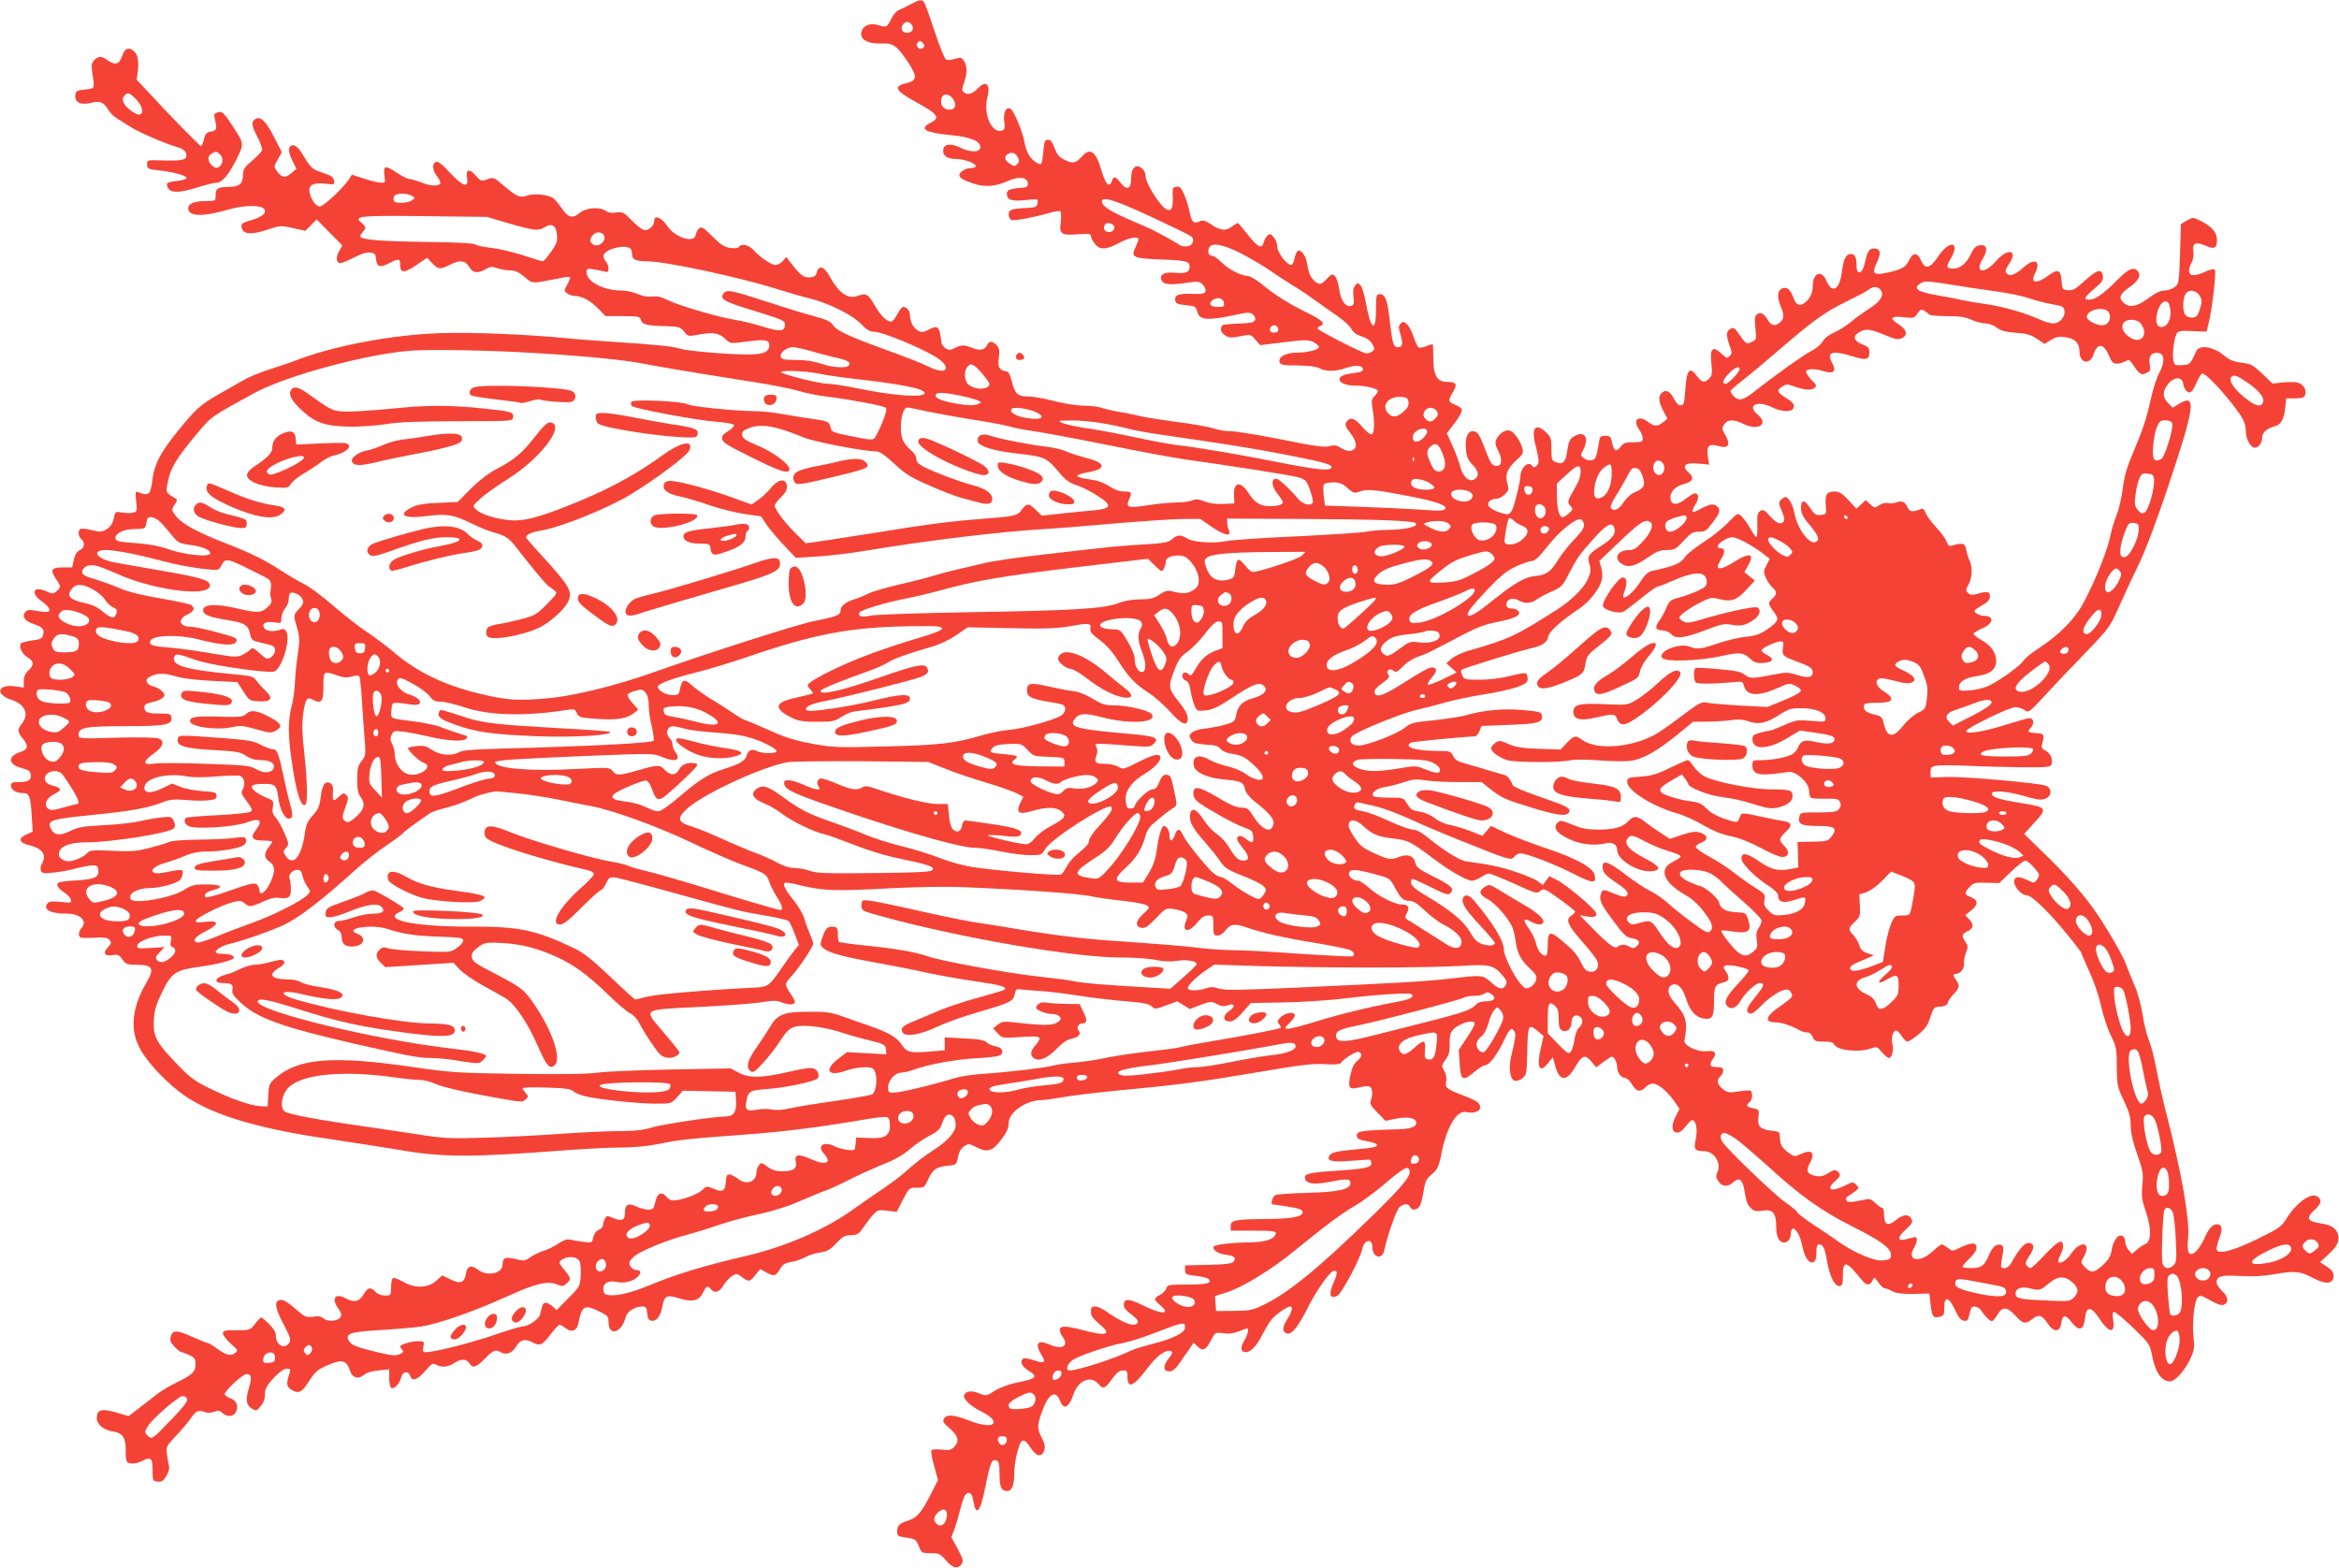 <?xml version="1.0" standalone="no"?>
<!DOCTYPE svg PUBLIC "-//W3C//DTD SVG 20010904//EN"
 "http://www.w3.org/TR/2001/REC-SVG-20010904/DTD/svg10.dtd">
<svg version="1.0" xmlns="http://www.w3.org/2000/svg"
 width="1280pt" height="858pt" viewBox="0 0 1280 858"
 preserveAspectRatio="xMidYMid meet">
<g transform="translate(0,858) scale(0.1,-0.1)"
fill="#f44336" stroke="none">
<path d="M4984 8557 c-22 -12 -51 -26 -65 -32 -13 -5 -32 -27 -41 -47 -22 -46
-29 -50 -67 -37 -39 14 -77 5 -91 -21 -26 -49 19 -82 107 -78 62 3 84 -14 145
-107 49 -76 47 -96 -12 -110 -73 -18 -62 -40 50 -102 127 -70 138 -87 79 -117
-61 -31 -25 -52 110 -65 111 -10 166 -33 166 -67 0 -28 -54 -30 -105 -4 -54
27 -94 24 -98 -9 -5 -32 21 -51 70 -51 44 0 108 -24 108 -39 0 -6 -13 -11 -29
-11 -28 0 -61 -22 -61 -39 0 -14 23 -28 78 -46 64 -21 119 -16 189 15 61 27
108 20 108 -15 0 -16 -8 -21 -35 -23 -62 -4 -80 -12 -80 -31 0 -35 24 -44 101
-36 70 7 71 7 67 -16 -3 -22 -9 -24 -58 -27 -85 -4 -100 -9 -100 -36 0 -13 7
-27 15 -30 16 -6 126 15 209 39 27 8 53 12 58 9 5 -3 6 -29 3 -59 -9 -67 2
-74 96 -67 57 4 69 2 69 -10 0 -9 9 -27 21 -42 27 -35 62 -34 132 4 56 30 107
39 107 20 0 -5 -8 -25 -17 -45 -25 -53 -13 -59 140 -65 138 -5 157 -10 157
-39 0 -31 -19 -39 -79 -34 -60 6 -87 -9 -75 -40 9 -24 46 -28 129 -16 72 11
78 10 97 -9 12 -12 18 -27 15 -37 -6 -13 -20 -15 -77 -13 -74 2 -94 -7 -88
-38 2 -15 15 -20 58 -24 50 -5 54 -7 62 -36 12 -48 56 -50 225 -14 51 11 64
11 77 1 23 -19 20 -40 -6 -46 -13 -3 -54 -6 -93 -7 -63 -3 -70 -5 -73 -25 -2
-14 5 -27 22 -38 21 -14 33 -15 83 -5 58 11 58 11 83 -19 l26 -30 130 16 c112
14 134 14 159 2 16 -8 30 -19 32 -26 6 -16 -59 -33 -123 -33 -59 0 -102 -25
-91 -53 5 -14 22 -17 99 -17 62 -1 101 -6 118 -15 33 -19 89 -19 145 1 51 17
86 16 93 -3 4 -15 -6 -19 -71 -28 -90 -12 -67 -65 27 -65 58 0 126 -16 126
-30 0 -6 -8 -18 -19 -29 -15 -15 -17 -26 -10 -67 12 -72 11 -132 -3 -140 -7
-5 -28 11 -53 40 -43 50 -68 57 -88 25 -8 -13 -3 -26 21 -57 40 -50 42 -89 7
-98 -16 -4 -35 1 -56 14 -26 16 -38 18 -65 10 -27 -7 -81 0 -262 37 -125 25
-250 45 -278 45 -28 0 -71 7 -95 16 -24 8 -114 24 -199 35 -85 11 -180 26
-210 34 -30 7 -77 17 -105 21 -27 4 -67 13 -89 20 -21 8 -68 14 -105 14 -37 0
-107 11 -161 25 -52 14 -116 25 -141 25 -59 0 -75 14 -91 80 -10 41 -18 56
-33 58 -38 7 -46 22 -39 74 5 39 3 52 -11 68 -22 24 -43 26 -51 5 -12 -29 -41
-37 -80 -20 -46 19 -64 19 -100 0 -24 -12 -32 -12 -49 -1 -11 7 -21 20 -22 27
-13 97 -18 102 -75 73 -25 -13 -35 -14 -53 -4 -26 14 -45 50 -45 83 0 25 -17
47 -37 47 -7 0 -22 -18 -33 -40 -11 -22 -26 -40 -33 -40 -25 0 -58 33 -89 87
-36 63 -48 71 -94 54 -54 -20 -104 15 -154 107 -29 54 -60 63 -70 22 -4 -19
-13 -26 -38 -28 -33 -3 -54 13 -108 84 l-21 28 -19 -22 c-10 -12 -28 -22 -40
-22 -23 0 -85 42 -123 84 -25 27 -65 35 -77 15 -4 -7 -22 -9 -47 -6 -32 4 -52
17 -98 63 -48 48 -60 55 -73 45 -8 -7 -16 -22 -18 -34 -7 -51 -111 -20 -156
46 -31 47 -72 63 -72 28 0 -25 -26 -51 -51 -51 -11 0 -42 23 -69 51 -47 48
-52 51 -87 46 -26 -4 -44 -1 -57 8 -33 25 -110 19 -145 -11 -39 -33 -62 -26
-101 32 -17 24 -38 48 -48 53 -33 17 -101 23 -136 11 -42 -14 -58 -7 -133 57
-50 43 -53 44 -86 32 -33 -12 -36 -11 -64 21 -36 40 -56 34 -47 -16 10 -55
-24 -44 -94 31 -41 45 -65 63 -76 59 -22 -8 -20 -46 4 -77 11 -14 20 -30 20
-36 0 -21 -47 -22 -98 -2 -29 12 -61 21 -71 21 -10 0 -42 16 -70 35 -28 20
-56 33 -62 29 -7 -4 -9 -22 -5 -45 6 -37 5 -39 -19 -39 -13 0 -55 10 -92 22
l-67 22 -20 -30 c-35 -50 -136 -144 -156 -144 -19 0 -46 34 -55 73 -11 42 18
60 82 52 53 -6 55 -6 51 16 -2 19 -15 28 -63 44 -60 20 -61 21 -120 117 -24
39 -58 45 -63 11 -2 -12 7 -41 19 -64 l21 -43 -27 -23 c-33 -29 -51 -27 -78 8
-19 27 -19 27 3 66 l22 40 -37 73 c-47 93 -77 125 -105 110 -27 -15 -25 -35
10 -102 16 -31 27 -63 24 -71 -3 -8 -28 -34 -55 -57 -40 -34 -49 -47 -49 -74
0 -52 -18 -68 -81 -69 -59 -1 -69 -8 -69 -49 0 -27 -2 -28 -49 -28 -66 0 -101
-14 -101 -40 0 -45 78 -48 215 -8 102 30 205 27 205 -6 0 -20 -22 -35 -79 -52
-44 -13 -52 -18 -49 -37 6 -39 49 -44 135 -16 74 25 77 26 145 11 l69 -15 31
31 31 31 70 -71 70 -71 -18 -33 c-19 -35 -15 -64 9 -64 8 0 40 14 72 30 37 20
69 30 88 28 27 -3 31 -7 34 -36 4 -43 21 -48 71 -23 53 28 61 27 61 -9 0 -46
22 -46 88 -1 l59 40 29 -30 c33 -34 42 -35 94 -9 56 29 85 26 107 -10 20 -35
47 -38 91 -13 26 15 36 16 64 5 19 -6 51 -12 70 -12 27 0 47 -9 78 -35 46 -39
38 -38 180 -10 36 8 67 11 69 9 3 -3 -4 -21 -14 -40 -19 -36 -19 -36 0 -50 10
-8 30 -14 43 -14 37 0 84 -26 127 -70 l39 -40 94 0 c85 0 94 -2 99 -20 7 -26
31 -32 132 -35 77 -2 85 -5 105 -30 21 -27 22 -27 85 -15 75 13 106 8 142 -26
26 -25 26 -25 116 -13 98 13 123 9 123 -19 0 -38 -31 -52 -118 -52 -111 0
-329 19 -372 32 -41 13 -131 22 -360 37 -91 6 -212 15 -270 21 -223 21 -502
32 -675 27 -268 -8 -600 -71 -805 -153 -19 -7 -78 -27 -130 -44 -52 -16 -117
-43 -145 -59 -27 -15 -86 -49 -130 -74 -108 -61 -132 -83 -232 -206 -95 -118
-128 -180 -138 -261 -12 -91 -19 -97 -83 -72 -11 4 -12 -6 -7 -51 6 -51 5 -56
-14 -62 -12 -4 -39 -4 -61 0 -37 6 -40 5 -45 -22 -9 -41 -19 -56 -48 -73 -21
-12 -33 -12 -76 -1 -28 7 -55 10 -61 6 -15 -9 -12 -41 5 -55 22 -18 18 -49 -8
-61 -16 -7 -26 -24 -33 -52 l-9 -42 -47 0 c-66 0 -75 -13 -44 -60 31 -45 31
-47 6 -70 -19 -17 -22 -17 -59 0 -70 31 -86 -12 -21 -57 22 -15 40 -35 40 -44
0 -17 -9 -17 -104 -2 -10 2 -23 -5 -30 -14 -16 -25 1 -47 48 -63 50 -18 60
-28 52 -59 -5 -21 -13 -25 -61 -31 -30 -4 -58 -12 -61 -17 -12 -19 7 -57 36
-75 37 -21 38 -42 5 -73 -17 -16 -25 -34 -25 -58 l0 -35 -48 7 c-96 13 -111
-44 -19 -74 74 -24 98 -78 57 -130 -26 -33 -25 -46 5 -82 33 -39 29 -60 -15
-74 -71 -23 -65 -70 11 -88 35 -9 45 -16 47 -35 5 -30 -12 -41 -65 -41 -36 0
-43 -3 -43 -20 0 -22 28 -40 63 -40 37 0 44 -16 50 -118 l6 -93 -35 -16 c-48
-23 -40 -45 21 -60 69 -17 93 -55 63 -102 -6 -10 -8 -26 -4 -36 5 -15 15 -16
73 -10 36 4 91 14 122 23 31 8 70 16 86 16 25 1 30 -3 33 -25 5 -39 -19 -51
-117 -57 -49 -2 -94 -8 -100 -12 -17 -10 -4 -32 32 -55 17 -11 33 -29 35 -39
4 -17 -1 -18 -56 -12 -45 5 -62 3 -71 -7 -28 -34 13 -57 103 -57 77 0 117 -40
81 -80 -9 -10 -15 -27 -13 -37 3 -16 12 -18 79 -15 60 3 78 1 88 -12 12 -14
11 -20 -9 -41 -29 -31 -18 -49 26 -42 29 5 37 1 54 -24 19 -26 27 -29 79 -29
88 0 98 -20 51 -100 -75 -128 -89 -245 -41 -345 32 -69 122 -170 216 -245 153
-122 409 -203 832 -264 132 -20 294 -45 360 -56 255 -45 402 -45 928 -5 105 8
240 15 301 15 70 0 147 7 205 19 119 24 147 27 464 51 236 17 419 41 683 86
51 9 99 13 107 10 10 -3 15 -19 15 -45 0 -57 -28 -74 -117 -69 l-68 3 -3 -36
c-3 -36 -3 -36 -44 -32 -23 3 -54 11 -69 19 -60 31 -101 4 -60 -40 47 -50 11
-66 -70 -30 -70 32 -93 27 -84 -15 8 -37 -14 -51 -77 -51 -31 0 -54 7 -78 25
-32 24 -36 24 -47 8 -7 -9 -13 -25 -13 -36 0 -55 -54 -76 -102 -38 -13 11 -33
21 -43 23 -17 2 -20 -4 -23 -40 -4 -51 -17 -59 -68 -37 -37 15 -38 15 -64 -10
-24 -23 -116 -55 -158 -55 -10 0 -26 9 -35 21 -27 31 -51 20 -61 -29 -8 -37
-12 -42 -37 -42 -16 0 -44 7 -63 16 -46 23 -66 13 -66 -31 0 -44 -16 -51 -64
-31 -33 14 -37 14 -46 -4 -5 -10 -10 -26 -10 -35 0 -8 -11 -20 -24 -26 -15 -7
-26 -23 -30 -42 -6 -29 -7 -30 -54 -23 -26 3 -58 9 -72 12 -18 4 -37 -3 -65
-22 -22 -15 -59 -33 -82 -40 -23 -7 -55 -23 -72 -35 -27 -20 -33 -21 -81 -9
-56 13 -69 7 -70 -32 0 -48 -85 -65 -134 -27 -36 28 -60 21 -66 -20 -8 -51
-30 -60 -84 -33 l-46 22 -34 -30 c-45 -40 -117 -42 -181 -4 -25 14 -49 23 -55
19 -5 -3 -10 -26 -10 -51 0 -43 -1 -44 -33 -44 -21 0 -41 8 -52 20 -26 29 -43
25 -66 -15 -24 -40 -51 -45 -100 -19 -57 29 -77 -3 -37 -58 16 -23 19 -35 11
-47 -14 -22 -71 -26 -93 -6 -13 11 -28 14 -57 9 -36 -5 -44 -2 -87 35 -58 51
-80 63 -100 55 -26 -10 -18 -50 27 -133 34 -65 40 -83 31 -98 -25 -40 -74 -16
-74 36 0 19 -12 40 -37 64 -20 21 -40 37 -43 37 -4 0 -20 -16 -34 -35 -27 -34
-28 -35 -102 -35 -64 0 -74 -2 -74 -17 0 -10 19 -35 42 -56 42 -36 42 -38 24
-52 -24 -18 -48 -12 -100 26 -22 16 -44 29 -49 29 -5 0 -44 16 -87 35 -83 38
-107 37 -116 -2 -5 -18 0 -32 22 -54 15 -16 32 -29 37 -29 5 0 24 -7 43 -16
29 -14 34 -22 34 -49 0 -43 -16 -58 -104 -101 -39 -19 -87 -48 -106 -63 -19
-15 -62 -49 -95 -74 l-61 -47 -68 20 c-80 23 -106 16 -106 -30 0 -36 35 -65
89 -74 52 -8 70 -35 69 -102 -1 -28 2 -56 6 -62 10 -17 51 -15 87 4 45 23 54
15 54 -52 0 -57 1 -59 27 -62 22 -3 32 3 48 30 12 19 18 42 15 53 -3 11 -8 40
-11 65 -6 44 -4 46 51 104 31 33 68 77 82 98 26 38 40 43 78 29 10 -4 31 -3
47 3 22 8 31 7 46 -7 25 -23 59 -21 72 4 18 32 4 66 -30 77 -16 6 -30 16 -30
22 0 19 98 110 119 110 27 0 30 -17 15 -70 -21 -69 -18 -97 12 -117 26 -17 27
-16 50 11 16 18 24 40 24 65 0 32 8 47 48 90 31 33 56 51 71 51 20 0 22 -4 16
-22 -19 -61 -18 -76 9 -93 34 -23 56 -16 83 25 47 73 57 83 110 106 85 38 110
32 130 -31 12 -36 46 -45 75 -19 12 11 42 21 79 24 l59 6 0 -48 c0 -26 5 -50
11 -53 15 -10 47 23 54 56 8 34 40 40 50 9 10 -32 37 -23 81 26 36 42 42 46
61 35 32 -16 64 -13 98 9 38 25 67 25 83 0 19 -30 38 -24 86 25 47 48 56 51
88 34 29 -16 61 -4 81 30 22 38 48 46 86 27 46 -24 57 -20 102 39 23 30 46 55
51 55 5 0 21 -9 35 -20 31 -24 60 -13 68 28 19 95 33 104 108 68 53 -25 57
-29 57 -60 0 -82 72 -62 94 26 7 30 50 58 90 58 21 0 25 -5 28 -37 2 -30 8
-39 25 -41 26 -4 49 27 58 80 11 57 25 64 90 43 73 -23 111 -14 132 31 19 38
25 41 43 19 20 -25 47 -17 68 19 11 19 32 42 47 52 25 16 27 16 55 -5 38 -28
44 -27 74 12 l26 32 31 -17 c43 -25 54 -23 77 16 16 27 28 34 63 40 24 4 57
15 74 25 16 10 53 22 80 26 42 6 57 14 91 51 33 35 48 44 75 44 41 0 48 5 79
50 13 19 35 48 49 63 24 26 30 27 77 21 l51 -6 34 66 c34 65 34 66 76 66 40 0
43 2 61 43 25 56 45 71 106 77 50 5 50 5 59 48 5 28 17 48 33 59 24 15 28 15
69 -6 59 -30 87 -21 136 44 28 38 39 61 39 88 0 61 95 127 185 127 17 0 65 7
108 15 44 8 172 24 285 35 357 34 458 47 772 100 253 43 318 51 382 46 48 -3
80 -1 84 5 13 22 86 68 100 62 21 -8 17 -29 -10 -50 -16 -13 -28 -37 -36 -77
-15 -71 -7 -81 48 -67 22 6 47 8 56 5 17 -6 20 -44 7 -79 -6 -15 2 -29 37 -64
l44 -45 58 12 c63 13 110 4 110 -22 0 -26 -35 -36 -127 -37 -48 -1 -113 -4
-143 -7 -46 -6 -55 -10 -55 -27 0 -16 10 -22 54 -30 79 -15 76 -32 -6 -40
-156 -14 -186 -20 -197 -38 -18 -30 10 -38 109 -30 50 3 97 7 105 7 8 1 15 -7
15 -18 0 -26 -28 -32 -203 -44 -143 -9 -170 -17 -159 -46 10 -26 55 -30 144
-12 87 17 103 15 103 -10 0 -33 -68 -48 -235 -52 -88 -2 -168 -8 -177 -13 -14
-8 -26 -47 -15 -50 1 0 38 -6 82 -12 60 -9 81 -16 83 -28 5 -27 -51 -39 -197
-40 -173 -2 -196 -6 -196 -39 l0 -25 125 0 c105 0 124 -3 122 -15 -7 -31 -55
-48 -142 -49 -115 -2 -200 -13 -200 -26 0 -20 27 -36 70 -42 46 -6 57 -17 40
-38 -9 -11 -44 -15 -138 -17 l-127 -3 0 -25 c0 -23 5 -26 59 -32 33 -4 64 -12
69 -17 23 -23 -8 -31 -115 -31 -102 0 -110 -1 -115 -20 -3 -12 -18 -27 -34
-36 -36 -18 -36 -26 -1 -56 64 -53 12 -54 -95 -1 -74 37 -103 38 -103 3 0 -19
6 -26 59 -68 27 -21 22 -42 -10 -42 -24 0 -88 32 -142 71 -22 16 -51 29 -64
29 -19 0 -23 -5 -23 -29 0 -22 11 -37 45 -66 72 -58 44 -70 -86 -35 -96 25
-129 26 -129 2 0 -10 7 -27 15 -38 37 -49 -2 -73 -69 -43 -68 30 -86 8 -46
-57 26 -40 15 -48 -41 -29 -24 9 -49 13 -56 11 -25 -10 -13 -44 22 -65 59 -34
48 -47 -59 -67 -43 -9 -90 -26 -120 -44 -48 -31 -49 -31 -89 -15 -42 17 -72
13 -81 -11 -7 -19 34 -59 95 -89 51 -26 74 -49 64 -65 -11 -17 -61 -11 -132
16 -83 32 -122 35 -137 11 -9 -15 -4 -24 32 -55 47 -41 54 -70 22 -102 -16
-16 -28 -18 -68 -13 -27 3 -52 1 -55 -4 -3 -5 3 -44 15 -86 l21 -77 -39 -77
c-50 -98 -75 -129 -122 -144 -51 -16 -62 -27 -62 -59 0 -26 4 -29 51 -35 48
-7 52 -10 67 -46 15 -38 16 -39 65 -39 46 0 53 -3 85 -41 37 -43 66 -48 86
-16 9 14 4 30 -23 81 l-35 63 17 44 c9 24 23 73 32 109 9 36 21 71 27 78 19
23 37 13 43 -25 17 -99 39 -74 70 82 25 124 33 142 59 132 12 -5 16 -22 16
-75 0 -70 10 -92 42 -92 25 0 38 31 38 89 0 28 5 72 11 98 25 106 36 113 81
47 31 -46 58 -50 72 -13 7 21 4 36 -12 68 -27 52 -27 69 0 145 34 97 75 123
98 62 20 -55 50 -41 75 35 26 76 97 104 137 54 24 -30 36 -25 77 33 22 30 38
42 56 42 22 0 25 -4 25 -34 0 -69 33 -55 110 47 51 68 100 103 127 93 13 -5
11 -12 -12 -41 -32 -42 -30 -70 5 -70 18 0 33 13 62 55 20 30 45 65 54 78 l16
24 24 -23 c28 -26 44 -17 75 43 19 37 20 37 64 32 30 -5 57 -1 85 10 22 9 43
16 45 16 12 0 3 -35 -16 -67 -23 -37 -20 -63 9 -63 26 0 58 33 88 92 15 29 36
65 47 80 21 29 89 78 107 78 17 0 11 -29 -16 -70 -29 -44 -28 -74 3 -78 25 -4
61 43 113 148 39 78 113 185 134 193 26 10 28 -10 6 -57 -31 -68 -23 -99 19
-77 24 13 125 203 135 253 10 53 56 65 56 14 0 -58 54 -74 65 -19 17 79 67
222 83 236 23 21 51 22 58 2 9 -22 41 -18 54 6 6 11 16 48 21 82 8 53 15 66
46 92 30 26 37 41 49 101 28 152 86 251 138 238 38 -9 76 3 76 25 0 25 -13 35
-95 67 -91 35 -98 41 -91 77 4 18 0 39 -11 57 -15 27 -15 29 8 61 19 27 23 45
22 84 -2 29 3 58 12 71 26 40 125 72 125 41 0 -7 -20 -43 -44 -78 l-43 -65 5
-77 c6 -91 16 -97 82 -42 23 19 48 35 56 35 23 0 63 52 100 127 35 75 46 85
62 57 9 -15 7 -28 -19 -139 -14 -59 -5 -120 18 -129 10 -4 28 1 43 12 24 19
25 23 28 151 3 145 6 151 60 106 l29 -25 -13 -57 c-27 -113 -11 -151 36 -93
l28 34 13 -48 c24 -85 62 -87 109 -6 38 66 54 71 87 32 l28 -33 44 32 c42 31
44 32 57 14 8 -10 14 -31 14 -46 0 -30 23 -59 46 -59 8 0 24 -16 35 -35 24
-40 47 -44 74 -15 10 11 28 20 41 20 28 0 80 -44 118 -99 l27 -39 -21 -42
c-25 -50 -23 -84 6 -88 14 -2 29 8 48 33 15 19 31 35 37 35 20 0 30 -53 19
-104 -12 -56 -6 -66 46 -66 54 0 95 -65 73 -113 -10 -22 -9 -31 5 -52 20 -31
52 -32 83 -4 29 28 50 13 58 -40 12 -70 16 -82 36 -102 17 -17 29 -20 61 -15
59 10 78 -11 78 -85 0 -57 15 -89 44 -89 19 0 36 22 36 45 0 64 46 21 61 -57
14 -68 38 -105 62 -95 12 5 17 19 17 52 0 32 4 45 14 45 23 0 33 -22 45 -96
14 -81 43 -137 69 -132 14 3 17 14 17 58 0 86 19 81 107 -29 23 -27 42 -27 55
1 9 21 10 21 32 -10 12 -18 28 -32 34 -32 7 0 26 -7 42 -16 22 -12 53 -16 116
-15 l87 2 7 -61 c8 -66 14 -75 51 -66 21 6 24 12 24 51 0 64 24 59 58 -12 19
-42 33 -59 49 -61 17 -3 24 3 28 25 4 15 8 34 11 40 6 21 41 15 57 -11 21 -31
46 -56 58 -56 5 0 19 16 30 35 27 46 52 45 98 -5 41 -45 55 -48 91 -20 37 29
54 25 84 -21 35 -52 68 -52 76 0 7 47 23 49 56 6 40 -53 67 -46 74 20 7 68 33
68 77 1 54 -82 89 -87 77 -10 -5 32 -3 44 6 44 7 0 54 -39 104 -87 89 -86 91
-90 103 -151 17 -91 52 -142 98 -142 27 0 78 56 107 115 26 54 28 67 22 127
-8 82 3 190 21 215 13 17 16 17 72 -14 44 -24 62 -29 76 -22 25 15 21 42 -13
74 -16 16 -30 36 -30 46 0 35 26 42 128 36 64 -4 124 -1 177 8 117 21 152 19
215 -15 78 -42 120 -39 120 9 0 19 -10 32 -37 50 l-37 24 42 38 c53 50 65 73
57 110 -8 37 -36 55 -97 64 -71 11 -80 29 -35 70 40 37 45 56 22 75 -33 28
-113 -26 -170 -115 -31 -50 -42 -57 -162 -116 -140 -68 -223 -88 -223 -53 0
10 7 37 16 61 19 48 14 73 -14 73 -25 0 -46 -24 -70 -80 -11 -25 -31 -55 -44
-68 -37 -34 -53 -10 -44 67 11 99 -34 359 -120 691 -19 74 -43 184 -54 243
-11 59 -29 128 -40 153 -11 26 -27 89 -35 143 -9 54 -28 125 -45 161 -16 36
-36 87 -46 114 -20 55 -125 232 -187 316 -64 87 -153 186 -266 295 l-104 101
57 63 c72 78 69 83 -72 106 -125 20 -162 32 -162 52 0 21 87 13 190 -17 60
-17 81 -20 103 -11 36 14 38 57 3 71 -40 15 -444 51 -540 48 l-91 -3 0 30 c0
26 4 30 35 35 19 3 98 2 175 -1 77 -4 209 -7 293 -8 127 -1 154 1 158 14 11
26 -6 65 -32 77 -21 10 -24 16 -18 37 13 52 11 56 -33 59 -48 3 -50 7 -27 33
18 20 12 49 -10 49 -8 0 -65 -16 -128 -36 -124 -39 -218 -54 -218 -35 0 16
236 131 269 131 15 0 37 -7 50 -16 23 -16 24 -15 114 82 50 55 150 160 222
234 126 131 132 139 179 245 27 61 75 164 107 230 36 72 96 231 153 400 158
468 170 546 71 485 l-35 -21 -25 25 c-32 32 -32 66 1 106 34 40 77 39 82 -2 4
-30 26 -53 42 -43 7 4 20 26 30 50 10 24 23 46 30 50 12 8 86 -65 165 -165 59
-74 74 -104 75 -148 0 -45 26 -92 50 -92 21 0 40 27 40 58 0 24 27 48 62 57
40 10 55 34 63 98 l6 57 49 0 c40 0 50 4 55 20 9 27 -11 59 -41 66 -14 4 -51
4 -82 1 l-56 -6 -56 54 c-51 48 -62 54 -114 60 -44 6 -66 15 -97 41 -56 47
-133 59 -149 24 -35 -75 -35 -75 -77 -78 -38 -3 -43 -1 -49 23 -8 31 3 120 17
148 9 16 20 18 87 15 l77 -3 12 48 c20 83 43 281 33 291 -6 6 -28 1 -59 -14
-74 -34 -101 -12 -67 55 9 16 12 41 9 61 -7 44 14 53 68 29 47 -22 63 -12 61
36 -1 38 -31 72 -89 100 -43 21 -43 21 -76 2 l-32 -19 -5 -163 c-5 -156 -6
-164 -29 -182 -13 -10 -38 -19 -56 -19 -21 0 -47 -12 -78 -35 -76 -58 -120
-64 -155 -22 -18 21 -5 44 44 77 47 33 62 63 44 85 -23 28 -52 15 -116 -50
-72 -73 -118 -105 -151 -105 -34 0 -28 12 28 60 40 34 50 47 47 68 -5 44 -32
37 -98 -23 -51 -47 -66 -56 -93 -53 -31 3 -32 5 -35 51 -4 61 -20 68 -74 28
-62 -46 -99 -41 -73 10 37 71 1 92 -62 35 -46 -41 -76 -51 -92 -32 -9 11 -7
22 13 51 53 78 -7 91 -72 15 -62 -72 -118 -64 -73 11 34 56 24 87 -23 75 -14
-3 -30 -21 -41 -47 -23 -49 -58 -79 -95 -79 -40 0 -42 8 -14 56 54 93 -9 102
-69 11 -45 -68 -73 -74 -96 -19 -19 42 -43 41 -64 -3 -18 -38 -40 -50 -124
-68 -71 -15 -81 -4 -52 56 25 52 20 77 -16 77 -27 0 -36 -15 -51 -85 -12 -54
-44 -62 -44 -12 0 48 -9 67 -30 67 -28 0 -41 -25 -50 -96 -13 -101 -54 -125
-86 -49 -25 61 -74 41 -74 -31 0 -31 -7 -51 -26 -74 -34 -40 -63 -37 -78 7
-17 49 -39 67 -65 54 -25 -14 -27 -47 -6 -98 20 -47 19 -66 -3 -86 -27 -25
-49 -21 -68 13 -21 35 -41 45 -60 29 -11 -9 -13 -27 -8 -75 7 -62 6 -63 -21
-76 -29 -13 -28 -14 -78 57 -15 21 -22 23 -38 15 -23 -13 -24 -33 -4 -91 14
-38 14 -44 0 -58 -13 -13 -18 -12 -44 13 -48 46 -64 31 -56 -49 6 -55 5 -69
-10 -85 -25 -27 -41 -25 -67 10 -39 53 -55 41 -63 -47 -9 -109 -8 -107 -27
-111 -11 -2 -24 10 -38 37 -21 42 -45 52 -68 29 -18 -18 -15 -48 10 -96 l23
-43 -24 -20 c-29 -24 -49 -24 -81 1 -52 41 -88 13 -51 -39 12 -16 21 -39 21
-50 0 -19 -6 -21 -51 -21 -43 0 -54 -4 -71 -26 -24 -30 -37 -22 -47 28 -6 28
-11 33 -36 33 -29 0 -30 -2 -39 -60 -5 -33 -14 -63 -20 -67 -17 -12 -40 -9
-60 5 -17 13 -17 15 -2 45 33 64 10 105 -43 78 -31 -17 -36 -25 -46 -93 -8
-53 -24 -67 -59 -53 -24 9 -26 14 -26 73 0 56 -3 66 -28 90 -59 56 -84 26 -59
-69 9 -34 17 -73 17 -87 0 -25 -25 -44 -35 -27 -20 32 -65 -11 -65 -60 0 -22
-27 -134 -41 -172 -6 -15 -16 -29 -23 -31 -16 -6 -85 18 -104 37 -20 20 0 46
35 46 13 0 35 11 48 24 21 21 23 28 14 61 -14 48 0 82 51 128 35 31 38 38 31
65 -12 39 -39 80 -63 93 -24 13 -63 -10 -79 -45 -9 -18 -6 -32 11 -65 23 -46
19 -81 -9 -81 -25 0 -35 14 -65 94 -30 80 -41 96 -67 96 -28 0 -42 -37 -37
-97 4 -44 11 -60 37 -87 34 -35 37 -62 10 -79 -29 -18 -65 15 -78 70 -7 26
-26 78 -43 115 l-30 67 29 38 c34 42 53 76 53 92 0 6 -16 17 -35 25 -41 17
-42 23 -14 70 26 44 19 56 -31 56 -55 0 -75 32 -76 125 -1 38 -2 73 -2 78 -1
4 -17 1 -36 -7 -18 -8 -38 -11 -43 -7 -6 3 -18 29 -27 57 -9 29 -26 60 -37 70
-17 15 -21 16 -34 3 -12 -12 -13 -21 -1 -59 15 -52 12 -70 -14 -70 -25 0 -30
19 -45 148 -13 115 -24 142 -56 142 -17 0 -19 -9 -19 -85 0 -129 -29 -110 -55
36 -8 46 -21 89 -30 98 -15 15 -17 14 -30 -3 -10 -13 -12 -33 -8 -61 4 -33 2
-43 -10 -48 -31 -12 -59 26 -68 88 -4 32 -15 65 -24 74 -14 14 -18 13 -46 -17
-25 -26 -34 -30 -49 -22 -30 16 -49 51 -56 102 -6 47 -34 86 -53 74 -6 -4 -13
-22 -17 -41 -3 -19 -12 -35 -19 -35 -23 0 -75 69 -75 99 0 16 -8 39 -19 52
-15 19 -21 21 -34 11 -8 -7 -18 -24 -21 -37 -10 -40 -32 -29 -87 40 -28 36
-53 65 -55 65 -3 0 -18 -10 -34 -21 -33 -25 -63 -21 -117 16 -30 19 -39 22
-59 13 -32 -15 -44 -3 -55 57 -5 25 -18 67 -29 91 -16 37 -24 45 -42 42 -21
-3 -23 -7 -20 -61 3 -66 -14 -83 -50 -51 -36 33 -98 136 -98 165 0 15 -7 35
-16 43 -34 35 -64 11 -64 -51 0 -58 -23 -68 -57 -24 -28 36 -39 39 -48 11 -13
-40 -34 -21 -56 53 -33 112 -63 133 -112 77 -31 -35 -49 -37 -96 -12 -25 12
-38 29 -50 62 -12 33 -22 45 -36 45 -17 0 -21 -9 -25 -62 -3 -34 -8 -65 -12
-69 -11 -11 -56 23 -71 54 -8 15 -18 45 -21 66 -10 54 -54 162 -73 178 -25 20
-45 -17 -37 -68 5 -33 3 -42 -11 -48 -57 -21 -106 89 -81 185 18 69 -9 92 -53
45 -28 -29 -55 -38 -75 -22 -13 10 -13 16 -1 51 19 52 19 95 0 122 -13 19 -19
20 -49 11 -19 -6 -41 -8 -48 -5 -8 3 -36 72 -63 154 -26 81 -53 154 -58 161
-13 16 -25 14 -73 -11z m5 -111 c16 -20 3 -46 -24 -46 -13 0 -26 7 -29 16 -7
19 10 44 29 44 7 0 18 -6 24 -14z m63 -128 c-17 -17 -47 9 -30 29 10 12 13 12
27 -1 11 -12 12 -19 3 -28z m169 -289 c14 -28 4 -49 -24 -49 -29 0 -47 17 -47
45 0 48 46 51 71 4z m350 -311 c8 -16 7 -24 -4 -36 -14 -14 -18 -13 -41 2 -30
19 -33 41 -9 54 21 12 41 5 54 -20z m-3319 -209 c21 -11 21 -12 3 -25 -21 -16
-91 -19 -99 -5 -4 5 -3 16 0 25 7 19 65 22 96 5z m4047 -115 c113 -53 212
-101 219 -107 23 -18 10 -52 -21 -55 -16 -2 -34 1 -40 6 -7 6 -38 24 -69 41
-31 16 -65 35 -75 40 -10 6 -67 31 -128 57 -111 48 -155 77 -155 101 0 31 70
9 269 -83z m-3529 -32 c154 -45 173 -47 210 -26 41 25 64 11 68 -44 3 -33 -3
-49 -33 -91 -20 -28 -40 -51 -45 -51 -4 0 -54 15 -111 34 -57 18 -135 36 -174
40 -38 4 -75 12 -82 18 -8 7 -106 12 -271 14 -237 3 -342 11 -359 27 -3 4 1
15 10 25 22 24 21 30 -5 53 -45 37 -13 40 347 36 l340 -4 105 -31z m3319 -11
c19 -12 6 -41 -18 -41 -23 0 -35 15 -27 35 6 17 24 19 45 6z m-2781 -68 c4
-29 -34 -56 -60 -42 -22 12 -23 32 -2 54 22 22 58 15 62 -12z m3478 -87 c49
-25 118 -65 154 -90 36 -25 94 -63 130 -85 36 -21 92 -59 125 -83 33 -24 88
-63 122 -86 35 -24 69 -56 78 -71 10 -20 28 -33 57 -42 28 -9 48 -24 58 -42
14 -26 14 -29 -3 -42 -11 -7 -26 -11 -35 -8 -42 13 -262 127 -262 135 0 5 7
11 15 14 31 12 13 31 -72 73 -104 51 -174 95 -248 156 -31 25 -66 45 -78 45
-36 1 -104 36 -142 74 -20 20 -42 36 -50 36 -19 0 -27 16 -20 40 11 35 71 26
171 -24z m-3332 18 c3 -9 6 -24 6 -34 0 -20 26 -30 80 -30 101 0 508 -87 716
-153 60 -19 140 -42 178 -51 101 -25 234 -91 279 -140 30 -32 46 -41 75 -42
44 -2 242 -83 327 -134 99 -59 71 -109 -32 -57 -26 14 -131 55 -233 92 -215
78 -271 105 -293 138 -11 18 -37 29 -103 47 -49 13 -161 47 -249 76 -198 65
-227 71 -244 50 -25 -30 -3 -45 131 -86 208 -65 203 -63 203 -90 0 -35 -28
-36 -122 -7 -43 14 -109 30 -148 36 -100 17 -311 79 -369 108 -36 18 -60 24
-87 20 -24 -3 -51 2 -79 14 -23 10 -62 19 -87 19 -100 0 -193 48 -193 100 0
20 4 22 38 16 20 -3 47 -9 60 -12 18 -5 22 -2 22 17 0 12 -7 30 -16 40 -9 10
-14 25 -10 34 14 38 138 61 150 29z m7231 -193 c66 -11 174 -27 240 -36 65 -9
144 -25 175 -36 30 -11 87 -26 125 -33 64 -11 70 -14 73 -39 4 -32 -28 -67
-63 -67 -13 0 -44 9 -67 19 -85 39 -205 73 -301 87 -54 7 -114 18 -135 23 -20
5 -81 17 -135 26 -103 18 -128 35 -92 61 24 18 37 18 180 -5z m-395 -26 c23
-28 3 -64 -58 -102 -31 -20 -77 -53 -102 -74 -25 -21 -66 -47 -91 -58 -29 -12
-54 -31 -65 -50 -11 -18 -38 -41 -64 -53 -38 -19 -192 -128 -320 -229 -51 -39
-75 -44 -99 -20 -12 12 -21 25 -21 30 0 5 28 31 63 57 34 26 123 100 198 165
189 163 259 214 374 269 55 27 109 55 120 64 25 20 49 20 65 1z m1749 -36 c12
-22 12 -31 0 -70 -11 -35 -19 -45 -40 -47 -14 -2 -31 4 -39 13 -16 19 -17 84
-1 114 17 30 60 25 80 -10z m-5341 -36 c3 -20 -1 -23 -32 -23 -42 0 -56 18
-30 37 27 20 58 12 62 -14z m5178 -30 c11 -61 -21 -115 -60 -100 -35 14 -6
137 33 137 15 0 22 -9 27 -37z m-1321 -33 c3 -6 48 -10 98 -10 70 0 102 -5
136 -20 24 -11 58 -20 76 -20 18 0 45 -10 61 -22 22 -18 47 -24 104 -29 60 -4
84 -11 117 -33 l42 -28 35 22 c29 17 44 20 81 14 52 -7 75 -32 75 -80 0 -61
57 -73 76 -16 21 67 55 65 85 -4 15 -36 23 -44 44 -44 14 0 35 6 46 13 18 10
23 9 37 -12 42 -62 48 -66 76 -53 24 10 26 16 20 50 -7 44 10 66 48 60 34 -4
36 -50 5 -107 -14 -25 -34 -89 -46 -141 -24 -110 -43 -168 -100 -303 -31 -71
-46 -123 -55 -195 -7 -53 -23 -118 -34 -144 -11 -26 -25 -71 -31 -100 -15 -83
-84 -257 -152 -382 -46 -85 -133 -173 -240 -242 -37 -24 -76 -55 -85 -69 -18
-28 -121 -103 -187 -136 -23 -12 -69 -24 -104 -27 -58 -4 -63 -3 -63 15 0 32
34 54 95 62 76 11 110 37 109 86 -2 46 -29 83 -82 113 -23 13 -42 28 -42 33 0
5 20 18 45 29 66 28 72 69 9 70 -11 0 -29 6 -39 14 -17 12 -15 15 28 41 35 20
47 33 47 51 0 27 -15 30 -70 14 -27 -8 -38 -7 -50 5 -13 14 -13 19 3 46 20 35
22 100 5 132 -6 12 -14 38 -18 57 -6 37 -16 41 -71 26 -23 -7 -28 -4 -37 21
-5 15 -31 51 -57 78 -26 28 -52 63 -57 78 -8 21 -15 26 -27 21 -44 -18 -60
-16 -72 9 -14 32 -32 39 -63 27 -13 -5 -33 -6 -45 -3 -12 3 -33 -2 -47 -12
-25 -16 -27 -16 -50 6 l-24 22 -26 -24 -25 -23 -43 47 c-33 35 -51 47 -72 47
-48 0 -56 -12 -53 -71 4 -54 4 -54 -27 -57 -26 -3 -35 3 -58 38 -32 49 -51 47
-50 -3 1 -28 12 -49 48 -91 48 -57 57 -83 30 -93 -34 -13 -99 76 -114 158 -9
49 -32 89 -51 89 -4 0 -14 -7 -23 -15 -13 -14 -13 -20 5 -62 14 -33 17 -49 8
-59 -15 -18 -39 -7 -76 35 -27 30 -34 34 -50 25 -15 -10 -18 -23 -16 -78 1
-36 -1 -66 -5 -66 -4 0 -19 22 -34 48 -15 26 -36 56 -48 67 -21 19 -21 19 -72
-34 -28 -29 -88 -78 -134 -107 -46 -30 -91 -65 -100 -79 -26 -39 -56 -52 -186
-80 -19 -4 -38 -22 -62 -60 -33 -51 -80 -94 -92 -83 -2 3 0 17 6 32 17 45 13
76 -10 76 -24 0 -114 -129 -108 -156 4 -23 84 -45 111 -32 10 5 54 38 98 74
44 35 84 64 90 64 6 0 41 13 78 30 130 57 191 55 191 -6 0 -21 -10 -29 -52
-49 -29 -13 -75 -29 -101 -36 -44 -11 -51 -16 -68 -55 -10 -24 -28 -57 -40
-73 -25 -34 -19 -51 20 -51 16 0 36 -9 47 -21 25 -28 73 -21 194 25 80 31 96
34 137 27 50 -10 78 -3 124 30 31 22 38 56 14 65 -17 7 -177 -28 -293 -63 -67
-21 -88 -24 -108 -15 -13 7 -24 16 -24 21 0 14 56 54 119 86 52 26 58 27 106
15 63 -15 92 -3 150 61 l38 42 -29 23 -28 23 22 39 c35 64 6 70 -78 17 -53
-34 -90 -45 -90 -26 0 6 9 26 21 45 21 36 19 56 -7 56 -8 0 -14 4 -14 9 0 18
53 51 81 51 26 0 120 -51 179 -99 l25 -19 -18 -35 c-17 -31 -17 -37 -4 -68 8
-19 24 -43 36 -53 26 -24 27 -38 1 -61 -26 -24 -25 -31 7 -73 31 -42 27 -53
-40 -99 -36 -24 -62 -33 -114 -38 -38 -4 -106 -20 -152 -36 -94 -32 -110 -34
-157 -17 -59 21 -179 -31 -146 -64 21 -21 197 -15 314 10 114 25 126 24 174
-20 16 -14 33 -18 65 -16 52 4 61 22 20 43 -17 8 -31 20 -31 26 0 12 77 48
104 49 16 0 18 -5 13 -34 -7 -42 -1 -48 78 -77 71 -26 85 -36 85 -59 0 -28
-27 -32 -85 -14 -50 16 -59 16 -137 1 -106 -22 -127 -21 -152 2 -16 14 -49 21
-140 29 -65 6 -123 9 -127 6 -13 -7 -11 -72 2 -79 13 -9 92 -8 185 0 71 7 71
7 78 -19 14 -55 78 -59 185 -11 60 27 63 28 96 12 22 -10 33 -22 29 -30 -3 -8
-45 -30 -93 -50 l-89 -36 -153 8 c-85 5 -166 12 -181 16 -24 6 -41 -3 -120
-62 -51 -39 -112 -82 -134 -97 -128 -84 -339 -107 -424 -46 -38 27 -46 26 -86
-16 l-34 -36 -117 4 c-93 3 -128 9 -167 26 -45 20 -51 21 -73 7 -12 -9 -23
-22 -23 -30 0 -20 46 -53 92 -66 47 -12 288 -13 340 0 22 5 86 5 155 0 65 -5
143 -7 173 -3 67 7 150 54 265 148 l80 66 80 1 c44 0 102 4 129 8 36 6 62 4
93 -6 57 -20 96 -12 169 34 53 34 66 38 124 37 76 0 130 -23 130 -55 0 -20 -3
-21 -79 -14 -74 6 -83 5 -149 -24 -39 -17 -76 -31 -84 -31 -7 0 -30 -5 -50
-11 -30 -8 -38 -15 -38 -33 0 -62 83 -60 190 4 l70 42 83 -12 c94 -13 113 -21
104 -44 -7 -18 -42 -20 -106 -5 -55 12 -76 6 -91 -30 -6 -16 -21 -33 -33 -39
-34 -18 -106 -31 -164 -32 -52 0 -53 -1 -53 -30 0 -41 28 -54 104 -46 34 3 75
8 91 11 42 8 115 -58 115 -103 0 -17 5 -34 11 -38 6 -4 42 -6 80 -5 58 1 69
-1 78 -17 7 -14 6 -24 -4 -38 -11 -16 -27 -19 -102 -20 -110 0 -110 0 -116
-23 -10 -41 9 -51 99 -51 96 0 112 -12 77 -58 -19 -25 -26 -27 -103 -28 l-83
-2 2 -69 2 -70 -32 -7 c-78 -15 -111 -8 -182 40 -68 47 -97 51 -97 15 0 -26
75 -102 144 -146 35 -22 56 -43 56 -54 0 -37 26 -46 84 -28 68 22 68 22 64
-10 -4 -38 -45 -63 -112 -70 -53 -5 -59 -4 -87 23 -24 23 -28 33 -23 60 5 29
2 33 -48 64 -29 18 -82 55 -116 82 -35 28 -97 68 -138 90 -41 22 -74 46 -74
53 0 7 14 18 31 24 40 14 35 42 -9 55 -24 7 -47 4 -98 -13 l-66 -22 -49 32
c-27 17 -65 44 -85 60 -44 35 -64 36 -90 8 -31 -35 -78 -49 -163 -49 -65 0
-94 5 -146 27 -60 24 -67 25 -81 11 -27 -27 -8 -55 59 -88 65 -32 137 -40 206
-25 37 8 61 -7 61 -39 0 -50 111 -119 183 -114 62 4 54 27 -23 66 -102 52
-132 91 -95 122 13 11 28 7 88 -25 40 -21 99 -45 131 -54 33 -9 61 -21 63 -26
2 -6 -16 -19 -39 -30 -85 -39 -57 -114 67 -184 34 -19 70 -52 99 -90 47 -61
56 -90 32 -110 -10 -9 -33 3 -102 55 -49 36 -107 83 -129 104 -22 20 -64 49
-92 63 -29 14 -91 55 -138 91 -92 71 -125 82 -125 43 0 -30 14 -47 71 -85 60
-40 76 -59 61 -74 -9 -9 -25 -6 -65 10 -65 27 -66 27 -76 0 -12 -32 0 -58 72
-153 54 -73 67 -85 100 -90 39 -7 47 -24 21 -46 -12 -10 -20 -10 -35 -1 -24
15 -52 15 -66 1 -15 -15 -48 9 -138 101 l-70 71 37 -6 c42 -8 60 -1 51 21 -9
24 -164 154 -211 177 l-43 22 -18 -24 -18 -24 -29 21 c-16 12 -72 35 -124 52
-82 27 -136 38 -266 56 -36 5 -121 58 -206 127 -39 32 -67 47 -86 47 -16 0
-73 20 -126 45 -54 25 -118 50 -142 54 -53 10 -59 14 -50 37 4 11 13 15 29 11
12 -3 52 -13 90 -21 37 -9 118 -39 180 -67 61 -29 173 -76 247 -106 319 -128
308 -124 330 -98 7 8 21 15 30 15 34 0 194 -62 293 -113 103 -53 126 -54 113
-4 -10 40 -104 91 -260 143 -78 26 -178 64 -224 85 l-83 39 -23 -27 -24 -27
-68 27 c-38 14 -88 29 -112 33 -24 4 -58 19 -78 35 -20 16 -53 31 -73 35 -56
9 -59 11 -81 46 -20 33 -20 33 -102 33 -51 0 -83 4 -85 11 -7 20 25 41 72 48
25 4 70 16 100 26 46 16 65 17 113 10 31 -6 114 -10 184 -10 l126 0 44 -35
c65 -52 83 -60 227 -104 144 -45 198 -51 208 -25 8 22 -8 31 -167 86 -74 25
-138 52 -141 60 -19 43 -29 54 -60 61 -19 5 -68 19 -109 32 -41 12 -91 27
-110 32 -23 6 -39 18 -48 36 -12 24 -18 27 -66 27 -137 0 -207 20 -165 46 9 5
284 32 349 34 9 0 20 13 26 28 l11 29 152 6 c160 6 184 13 179 51 -3 19 -13
22 -103 30 -107 10 -215 0 -315 -29 -30 -8 -109 -20 -175 -27 -107 -10 -124
-14 -155 -39 -44 -36 -208 -99 -255 -99 -39 0 -56 21 -38 49 14 22 266 126
355 146 40 9 111 27 158 41 47 13 142 33 211 44 69 10 151 29 182 40 47 18 57
25 57 45 0 13 -4 26 -10 30 -5 3 -45 -3 -89 -15 -49 -12 -112 -20 -164 -20
-79 0 -84 1 -95 25 -8 17 -8 26 -1 31 17 10 308 100 369 114 71 16 96 32 103
67 6 28 65 82 168 151 58 39 116 113 125 161 4 18 2 48 -4 67 l-10 34 106 101
c110 105 140 126 166 116 29 -12 17 -53 -30 -106 -36 -40 -52 -51 -76 -51 -66
0 -91 -45 -43 -76 35 -23 74 -13 144 36 46 32 65 40 102 40 42 0 50 4 92 50
40 43 51 50 84 50 34 0 42 5 76 51 40 54 44 68 25 87 -18 18 -40 15 -92 -13
-50 -27 -56 -22 -27 26 20 33 18 59 -4 59 -7 0 -29 -14 -51 -30 -44 -36 -77
-36 -82 -2 -6 38 24 71 73 83 50 13 59 34 25 64 -42 38 -16 57 66 47 l47 -5
-7 45 c-8 56 6 72 53 58 61 -17 75 4 41 62 -18 31 -18 36 -4 56 19 28 51 28
107 1 80 -39 138 1 76 52 -63 51 -2 81 81 39 48 -24 105 -27 114 -4 8 21 1 30
-45 60 -45 28 -48 38 -15 59 18 12 29 13 51 5 60 -23 104 -28 122 -15 17 13
16 16 -16 48 -18 20 -30 40 -27 46 9 14 49 14 98 -1 54 -16 69 0 44 46 -32 60
1 71 111 36 74 -23 93 -19 93 21 0 25 -6 32 -40 45 -49 20 -53 47 -10 69 34
18 57 14 144 -22 47 -20 64 -23 83 -14 36 16 29 47 -17 76 -54 34 -43 47 29
39 54 -6 58 -5 74 20 15 22 21 24 37 16 10 -6 22 -15 25 -20z m986 9 c16 -32
-3 -69 -36 -69 -34 0 -85 27 -85 45 0 42 100 62 121 24z m171 -56 c52 -62 5
-123 -60 -77 -55 38 -48 94 12 94 19 0 39 -7 48 -17z m-4719 -27 c7 -18 -1
-26 -25 -26 -18 0 -25 20 -11 33 11 12 31 8 36 -7z m-2563 -125 c36 -11 96
-27 135 -36 73 -16 92 -26 81 -44 -11 -18 -92 -13 -153 9 -39 13 -83 20 -135
20 -64 0 -80 3 -85 17 -8 21 31 53 66 53 14 0 55 -9 91 -19z m-1520 -12 c278
-16 500 -38 610 -59 103 -20 226 -41 600 -100 102 -16 215 -38 252 -50 37 -11
104 -25 150 -30 130 -16 311 -50 324 -61 9 -7 4 -27 -18 -82 -17 -40 -36 -78
-42 -85 -10 -11 -33 -9 -124 10 -106 21 -112 24 -117 50 -7 31 -14 34 -115 48
-41 6 -110 17 -154 25 -43 8 -110 15 -150 15 -109 1 -338 25 -362 37 -31 18
-299 29 -309 14 -4 -7 -3 -17 3 -23 15 -15 354 -78 461 -86 55 -4 96 -12 98
-18 2 -6 -12 -21 -32 -33 -27 -16 -36 -27 -33 -44 2 -18 35 -38 167 -103 152
-76 201 -91 201 -61 0 27 -90 94 -170 127 -67 28 -86 40 -88 58 -3 18 4 26 32
37 68 29 147 16 301 -48 56 -24 331 -77 396 -77 22 0 47 -16 102 -67 62 -58
92 -76 195 -121 68 -30 146 -60 175 -67 28 -8 71 -19 94 -25 50 -14 73 -8 73
19 0 32 -35 57 -108 76 -75 20 -194 65 -262 98 -34 17 -45 28 -45 45 0 14 -13
35 -32 50 -18 15 -37 40 -43 55 -22 62 -6 177 26 177 7 0 51 -9 96 -19 46 -10
160 -31 253 -46 94 -14 190 -33 215 -40 25 -8 83 -19 130 -25 47 -7 227 -40
400 -75 173 -35 367 -71 430 -80 215 -29 575 -86 611 -96 20 -5 41 -15 46 -22
15 -19 43 -108 37 -118 -12 -21 -57 -8 -82 23 -43 52 -104 108 -118 108 -29 0
-26 -41 5 -80 17 -21 31 -43 31 -48 0 -14 -26 -22 -74 -22 -49 0 -83 22 -115
74 -41 65 -82 58 -78 -13 l2 -46 -60 -3 c-38 -2 -75 3 -103 14 -34 13 -49 14
-68 5 -14 -6 -53 -11 -87 -11 -34 0 -104 -7 -156 -15 -105 -17 -122 -12 -103
30 18 40 15 45 -26 45 -26 0 -53 10 -83 30 -32 20 -64 31 -109 37 -36 4 -65
13 -65 18 0 6 26 15 57 20 105 18 102 52 -9 79 -37 10 -85 25 -107 35 -23 11
-70 22 -106 26 -90 10 -261 43 -309 60 -45 16 -76 3 -70 -31 5 -26 85 -51 207
-65 167 -20 166 -19 248 -116 25 -30 50 -47 87 -59 51 -16 144 -72 166 -98 17
-21 -6 -33 -74 -39 -33 -3 -111 -10 -172 -17 l-112 -12 -32 31 c-38 38 -50 39
-77 2 -25 -34 -39 -37 -222 -51 -162 -12 -296 -29 -615 -81 -132 -21 -264 -41
-293 -45 l-53 -7 -50 49 c-60 58 -119 136 -119 156 0 8 12 25 26 39 35 32 46
56 39 79 -11 34 -50 25 -86 -20 -17 -21 -48 -51 -69 -65 l-37 -26 -113 41
c-136 49 -303 92 -339 88 -18 -2 -27 -10 -29 -25 -4 -28 27 -48 98 -62 30 -7
100 -27 156 -47 55 -19 141 -40 190 -47 l89 -13 29 -44 c16 -24 59 -75 95
-113 l66 -70 110 7 c61 3 180 17 265 31 342 57 747 106 990 120 58 3 232 17
388 31 155 13 323 24 372 24 l89 0 66 -46 c67 -45 105 -52 90 -16 -5 9 -8 28
-9 40 l-1 24 410 -2 c399 -2 608 -9 622 -23 18 -19 -55 -36 -157 -37 -41 0
-93 -5 -115 -10 -22 -5 -191 -16 -375 -25 -184 -8 -361 -20 -393 -27 -72 -13
-179 -6 -212 16 -33 21 -54 20 -81 -5 -19 -17 -41 -22 -160 -29 -77 -4 -179
-13 -229 -19 -49 -5 -196 -22 -325 -37 -129 -14 -271 -35 -315 -46 -44 -11
-109 -26 -145 -34 -36 -8 -93 -23 -128 -34 -35 -11 -121 -33 -192 -49 -70 -16
-145 -38 -167 -49 -21 -11 -56 -25 -78 -32 -49 -15 -75 -37 -75 -62 0 -24 -24
-33 -150 -58 -89 -18 -574 -173 -890 -285 -187 -66 -415 -122 -547 -135 -175
-17 -237 -13 -394 25 -194 48 -340 119 -469 230 -30 26 -93 73 -140 105 -47
31 -132 98 -190 148 -58 51 -128 102 -156 116 -28 13 -85 47 -128 75 -90 58
-161 93 -296 146 -155 60 -241 106 -274 147 -29 37 -29 37 -11 65 17 26 17 28
1 38 -51 30 -50 28 -36 94 15 73 48 126 155 254 84 100 74 93 313 224 174 96
619 216 862 234 111 8 425 2 660 -12z m2478 -129 c32 -42 33 -45 15 -58 -22
-17 -78 -9 -104 14 -23 21 -25 77 -3 99 14 14 19 14 38 2 11 -8 36 -34 54 -57z
m4132 40 c0 -16 -61 -80 -76 -80 -23 0 -16 22 18 57 31 32 58 43 58 23z
m-5043 -24 c37 -8 133 -22 213 -31 248 -28 370 -53 370 -76 0 -27 -166 -16
-369 26 -68 14 -141 25 -163 25 -42 0 -236 48 -252 62 -16 13 128 9 201 -6z
m7818 -47 c65 -44 98 -84 90 -108 -9 -29 -35 -26 -81 8 -74 54 -113 108 -92
129 13 13 32 6 83 -29z m-7037 -75 c42 -9 86 -21 97 -27 19 -10 18 -11 -9 -20
-20 -7 -52 -6 -100 2 -88 15 -126 29 -126 47 0 19 42 18 138 -2z m2450 -35 c2
-19 -5 -33 -28 -53 -37 -31 -61 -33 -84 -7 -39 43 3 94 74 89 29 -3 35 -7 38
-29z m-2043 -53 c65 -28 35 -48 -50 -33 -56 9 -91 30 -80 48 9 14 79 6 130
-15z m2199 2 c8 -14 6 -22 -10 -39 -18 -17 -25 -19 -43 -10 -11 7 -21 20 -21
29 0 41 52 55 74 20z m-1839 -63 c50 -8 115 -22 145 -30 30 -9 116 -24 190
-35 350 -50 500 -74 690 -111 207 -41 245 -52 235 -70 -11 -17 -85 -9 -288 31
-203 41 -451 83 -562 95 -33 4 -130 22 -215 40 -85 19 -204 41 -263 50 -60 8
-123 22 -140 29 -31 14 -30 14 43 15 41 1 116 -6 165 -14z m5862 -1 c9 -25
-39 -185 -60 -196 -39 -21 -50 -3 -44 71 3 38 12 85 21 105 13 30 20 36 46 36
19 0 33 -6 37 -16z m-4077 -48 c0 -7 -11 -23 -24 -36 -30 -27 -59 -21 -54 12
5 38 78 60 78 24z m73 -93 c36 -71 32 -123 -9 -123 -20 0 -29 9 -44 43 -24 51
-25 71 -4 91 23 23 42 20 57 -11z m-146 -65 c-3 -8 -6 -5 -6 6 -1 11 2 17 5
13 3 -3 4 -12 1 -19z m1363 -13 c18 -22 4 -65 -21 -65 -24 0 -41 38 -27 63 11
21 31 22 48 2z m-280 -55 c0 -65 -22 -117 -55 -132 -35 -16 -47 3 -39 57 8 51
28 90 56 109 34 24 38 20 38 -34z m-170 7 c0 -18 -9 -48 -20 -67 -53 -93 -55
-98 -37 -118 16 -17 16 -20 -6 -40 -13 -12 -29 -22 -35 -22 -20 0 -32 46 -32
118 l0 66 52 48 c62 57 78 60 78 15z m339 -24 c17 -49 9 -65 -45 -88 -19 -8
-44 -31 -59 -54 -25 -40 -56 -53 -70 -30 -4 6 8 34 26 62 18 29 42 70 54 92
33 64 36 66 58 63 16 -2 26 -15 36 -45z m2799 -18 c4 -46 -30 -167 -51 -179
-15 -9 -22 -6 -38 13 -17 21 -19 33 -13 80 3 31 13 71 20 89 12 29 17 33 46
30 29 -3 33 -7 36 -33z m-3962 -20 c37 -24 29 -35 -24 -35 -56 0 -89 19 -78
45 5 14 14 16 42 12 20 -3 47 -13 60 -22z m-452 -26 c34 -29 37 -30 71 -18 38
14 85 9 290 -31 114 -23 175 -43 175 -59 0 -17 -27 -19 -136 -10 -60 4 -202
11 -316 15 l-207 7 -7 53 c-3 29 -3 57 1 63 3 6 26 11 50 11 35 0 52 -6 79
-31z m1010 2 c10 -16 -6 -42 -23 -39 -9 2 -17 13 -19 26 -3 16 2 22 17 22 11
0 22 -4 25 -9z m-338 -25 c15 -12 17 -18 8 -33 -24 -38 -126 -9 -111 31 8 21
76 21 103 2z m412 -97 c4 -34 -22 -57 -43 -39 -16 13 -20 51 -8 64 16 16 48 1
51 -25z m772 -42 c0 -27 -59 -77 -92 -77 -22 0 -34 38 -17 55 13 13 68 32 97
34 6 1 12 -5 12 -12z m881 0 c-1 -12 -15 -9 -19 4 -3 6 1 10 8 8 6 -3 11 -8
11 -12z m-9227 -30 c17 -19 45 -51 61 -72 27 -33 37 -39 89 -46 73 -10 116
-27 116 -47 0 -23 -137 -10 -230 23 -52 18 -108 28 -180 33 -87 6 -105 10
-108 24 -5 28 45 53 107 53 48 0 56 3 59 20 2 11 5 26 7 33 8 23 47 12 79 -21z
m7449 -16 c36 -14 35 -43 -4 -75 -31 -26 -82 -35 -94 -16 -6 10 12 116 22 133
3 5 15 -1 27 -12 11 -11 33 -24 49 -30z m335 10 c3 -18 -10 -38 -50 -80 -30
-31 -69 -79 -86 -107 -46 -74 -69 -91 -129 -96 -59 -6 -113 -37 -237 -136 -81
-66 -122 -90 -132 -79 -11 10 19 49 112 147 70 72 101 98 152 121 36 16 75 29
86 29 16 0 41 25 87 83 65 82 149 150 179 145 8 -2 17 -14 18 -27z m-743 5
c16 -12 17 -16 6 -30 -18 -22 -54 -20 -104 6 -41 21 -41 22 -17 29 42 12 95
10 115 -5z m262 -12 c15 -41 -42 -93 -90 -80 -27 6 -53 56 -43 81 8 22 124 21
133 -1z m3517 -26 c-1 -42 -41 -127 -66 -142 -12 -8 -21 -7 -29 1 -14 14 -2
83 26 148 12 31 19 36 42 33 25 -3 28 -7 27 -40z m-2869 12 c9 -29 -11 -58
-69 -95 -74 -47 -81 -58 -68 -102 9 -31 8 -44 -8 -80 -22 -51 -87 -116 -166
-167 -230 -147 -264 -163 -497 -230 -31 -10 -69 -28 -85 -42 l-27 -24 28 -25
28 -25 -75 -37 c-42 -20 -78 -34 -82 -30 -4 3 5 20 20 37 29 36 32 48 12 56
-18 7 -44 -7 -176 -90 -104 -66 -142 -77 -148 -44 -2 11 13 29 42 49 36 26 43
35 34 46 -17 21 6 40 27 23 14 -12 21 -9 51 22 19 20 54 43 81 53 48 16 62 23
250 122 75 39 123 57 185 69 97 18 136 38 117 60 -6 8 -22 14 -35 14 -26 0
-37 12 -28 33 8 22 37 26 65 11 34 -19 67 -17 98 5 15 11 52 31 83 44 52 23
60 31 92 94 46 89 59 108 140 198 68 76 99 92 111 55z m-362 4 c11 -11 -5 -34
-24 -34 -12 0 -19 7 -19 20 0 19 28 28 43 14z m1265 -73 c20 -10 46 -28 56
-40 18 -20 18 -23 4 -37 -14 -14 -18 -14 -46 0 -35 18 -84 74 -76 87 8 13 20
11 62 -10z m-1903 -21 c0 -22 -50 -37 -70 -20 -12 10 -13 16 -3 27 15 18 73
13 73 -7z m-150 -10 c7 -11 -62 -44 -112 -53 -38 -7 -63 14 -43 37 6 8 21 17
33 19 44 9 116 7 122 -3z m-6970 -39 c50 -10 133 -30 185 -44 52 -14 140 -31
195 -38 91 -11 100 -11 110 5 34 58 17 62 245 -52 35 -17 38 -29 29 -87 -1 -5
1 -20 5 -32 5 -16 0 -28 -21 -47 -34 -31 -56 -32 -168 -5 -109 25 -179 23
-183 -7 -4 -27 28 -41 137 -58 91 -15 110 -27 120 -77 5 -27 13 -35 39 -41 18
-5 47 -12 65 -16 25 -6 32 -13 32 -31 0 -13 -10 -30 -22 -38 -20 -13 -24 -12
-61 21 -33 30 -41 34 -51 22 -7 -8 -27 -21 -45 -30 -30 -14 -43 -13 -172 9
-76 13 -178 27 -226 31 -94 7 -114 14 -105 37 12 32 155 36 267 7 112 -29 183
-35 198 -17 10 11 10 17 0 25 -16 12 -209 62 -243 62 -64 0 -76 40 -20 67 37
17 44 33 23 51 -7 5 -58 17 -113 27 -149 25 -234 45 -290 70 -27 12 -83 32
-122 44 -58 17 -73 26 -73 41 0 26 34 43 73 35 18 -4 70 -24 117 -45 194 -88
497 -129 508 -68 6 31 -41 46 -248 82 -113 20 -233 41 -268 47 -103 18 -139
69 -49 69 23 0 83 -9 132 -19z m7463 -24 c4 -18 -30 -43 -128 -93 -62 -32 -87
-38 -153 -42 -93 -5 -94 1 -12 66 65 51 81 59 173 87 65 19 80 21 97 10 11 -7
21 -19 23 -28z m-1054 12 c-19 -19 -232 -89 -269 -89 -8 0 -26 16 -41 35 -15
20 -32 34 -38 32 -6 -2 -13 -25 -16 -52 -5 -45 -7 -49 -38 -57 -57 -15 -98 5
-118 58 -15 40 -15 47 -2 60 22 22 119 31 343 33 l199 1 -20 -21z m-631 -11
c37 -28 67 -82 67 -120 0 -32 -5 -41 -32 -59 -32 -19 -54 -20 -119 -4 -19 5
-36 0 -64 -19 -31 -21 -49 -26 -104 -26 -42 0 -85 -7 -119 -20 -81 -31 -238
-41 -797 -50 -297 -5 -531 -13 -559 -19 -50 -11 -75 -4 -62 18 9 14 148 55
256 76 47 9 119 26 160 37 224 62 357 85 814 139 l348 41 38 -37 c37 -36 39
-36 49 -17 6 11 11 30 11 41 0 29 80 43 113 19z m1337 -18 c24 -15 3 -35 -95
-84 -68 -35 -100 -46 -136 -46 -82 0 -99 18 -56 58 26 24 57 37 152 62 80 21
113 24 135 10z m-594 -25 c31 -21 50 -71 34 -90 -17 -20 -27 -19 -77 7 -52 28
-57 40 -32 72 23 29 45 33 75 11z m194 -26 c0 -10 -7 -19 -15 -19 -15 0 -21
31 -9 43 11 10 24 -3 24 -24z m4171 -5 c11 -14 9 -23 -11 -63 -30 -55 -70 -70
-70 -26 0 28 14 60 38 88 19 21 26 21 43 1z m-4183 -66 c4 -30 -24 -51 -61
-46 -30 4 -33 32 -5 57 31 29 62 24 66 -11z m-6909 -34 c26 -14 55 -39 65 -55
10 -17 29 -35 42 -41 25 -12 28 -17 18 -42 -9 -24 -28 -19 -73 18 -28 24 -59
38 -99 46 -83 18 -102 41 -65 82 22 25 57 23 112 -8z m7561 -5 c0 -42 -211
-165 -301 -176 -40 -5 -50 -3 -55 11 -12 30 28 56 152 100 65 23 133 50 149
59 36 19 55 21 55 6z m-6422 -37 c18 -23 15 -36 -13 -66 -30 -32 -30 -32 -9
-103 14 -49 15 -67 4 -142 -8 -47 -14 -117 -16 -156 -1 -38 -9 -97 -18 -130
-20 -73 -20 -159 -1 -290 25 -179 51 -265 76 -249 14 8 11 129 -6 285 -12 105
-13 158 -6 211 12 84 21 97 55 78 45 -24 56 -9 56 75 0 84 0 84 74 59 38 -13
56 -14 82 -6 24 7 36 7 41 -1 3 -6 10 -67 14 -136 4 -69 11 -164 15 -211 6
-80 5 -87 -17 -115 -20 -24 -24 -41 -24 -100 -1 -52 4 -76 17 -94 28 -37 23
-69 -19 -107 -40 -37 -55 -41 -72 -20 -9 11 -7 26 9 67 17 47 18 55 5 68 -13
13 -17 12 -38 -7 -33 -31 -39 -28 -35 19 2 31 -1 44 -14 52 -27 18 -45 -8 -53
-75 -6 -50 -13 -67 -43 -100 -29 -32 -37 -51 -44 -100 -17 -126 -65 -183 -104
-123 -16 24 -15 27 1 45 17 19 17 22 -9 82 -15 35 -37 73 -48 85 -16 17 -19
30 -15 57 5 33 4 35 -36 51 -23 9 -52 26 -65 38 -29 27 -15 37 55 37 59 0 67
-8 76 -75 8 -63 34 -115 57 -115 24 0 25 18 6 86 -8 27 -24 96 -36 154 -26
121 -34 140 -59 140 -10 0 -39 11 -64 24 -39 21 -69 26 -209 37 -248 18 -242
18 -246 -9 -5 -35 44 -49 201 -57 122 -7 142 -10 173 -31 25 -17 49 -24 83
-24 51 0 78 -18 68 -45 -11 -26 -54 -29 -94 -5 -33 19 -56 22 -222 28 -224 8
-293 8 -346 2 -55 -7 -53 14 5 55 53 37 64 70 28 84 -14 5 -116 7 -231 4 -206
-6 -207 -6 -207 15 0 41 32 47 250 48 224 0 264 7 258 47 -3 20 -8 22 -63 22
-67 0 -85 7 -85 35 0 13 10 20 33 25 43 8 77 26 77 40 0 17 -31 41 -63 49 -32
8 -46 34 -26 47 40 26 84 28 146 9 41 -13 109 -21 202 -26 l140 -7 33 -51 c32
-50 34 -51 86 -54 66 -4 79 16 36 57 -16 15 -38 39 -49 54 -19 26 -27 28 -135
38 -255 24 -334 48 -316 94 7 20 20 18 121 -18 74 -27 391 -73 425 -62 39 12
88 161 70 211 -9 21 -14 25 -33 19 -42 -14 -79 -11 -91 8 -16 25 9 39 57 31
36 -6 37 -5 37 24 0 16 9 39 20 52 11 13 20 35 20 50 0 15 3 30 7 33 10 10 46
-2 61 -21z m5076 22 c22 -9 20 -51 -3 -64 -43 -22 -77 23 -41 52 25 20 23 20
44 12z m201 -35 c15 -23 -6 -55 -56 -83 -35 -19 -55 -39 -65 -61 -25 -60 -54
-54 -54 11 0 39 30 77 89 115 48 30 75 36 86 18z m603 2 c-4 -13 -167 -161
-176 -161 -18 0 -32 26 -32 57 0 40 22 56 122 89 82 26 91 28 86 15z m-940
-62 c2 -14 -5 -36 -16 -49 -17 -21 -22 -22 -36 -11 -10 8 -16 29 -16 53 0 38
1 39 33 36 26 -2 33 -8 35 -29z m-4838 -24 c0 -32 -25 -51 -45 -35 -20 17 -19
57 2 69 23 12 43 -4 43 -34z m-1288 -1 c62 -32 4 -78 -71 -55 -39 11 -71 34
-71 51 0 5 7 15 15 23 16 17 74 8 127 -19z m5949 15 c48 -48 62 -130 31 -170
-24 -29 -47 -20 -56 22 -3 18 -21 55 -38 82 l-32 50 23 18 c30 24 46 24 72 -2z
m5089 -13 c0 -32 -56 -106 -80 -106 -36 0 -19 49 38 112 28 30 42 28 42 -6z
m-3886 1 c8 -12 8 -22 0 -34 -13 -21 -70 -51 -104 -55 -56 -7 -22 68 45 98 35
15 45 14 59 -9z m-1370 -39 c8 -13 8 -23 -2 -38 -18 -29 -15 -72 9 -131 21
-54 22 -100 3 -106 -21 -7 -44 28 -44 65 0 25 -13 58 -39 102 -39 65 -40 65
-86 66 -84 3 -87 37 -4 53 71 15 150 9 163 -11z m3578 -5 c22 -19 23 -36 4
-52 -26 -22 -88 31 -71 59 10 15 47 12 67 -7z m-3132 -67 l0 -73 -45 -17 c-45
-18 -76 -48 -108 -106 -14 -25 -21 -30 -29 -22 -18 18 -38 14 -38 -7 0 -11 9
-22 19 -26 13 -4 21 -19 26 -53 4 -26 13 -62 21 -81 14 -33 15 -33 62 -29 36
4 68 18 137 64 111 73 151 91 173 77 38 -23 16 -56 -51 -74 -55 -14 -84 -43
-92 -90 -6 -36 -10 -40 -58 -54 -29 -9 -78 -18 -110 -22 -53 -5 -87 -22 -87
-42 0 -4 6 -15 13 -25 9 -13 30 -18 77 -21 49 -2 67 -8 79 -23 10 -12 34 -23
61 -27 59 -9 76 -19 128 -68 52 -50 57 -82 12 -73 -17 3 -46 17 -65 32 -19 14
-62 32 -97 40 -35 8 -78 24 -96 34 -62 37 -102 21 -88 -34 9 -35 76 -64 166
-72 91 -8 106 -15 113 -53 4 -18 22 -42 48 -63 103 -81 123 -111 100 -147 -17
-27 -60 -3 -97 54 -31 50 -38 55 -71 55 -24 0 -58 14 -107 43 -85 52 -131 71
-145 62 -17 -10 -13 -50 7 -67 34 -31 197 -123 252 -143 50 -18 55 -23 58 -52
4 -38 -5 -41 -42 -12 -26 20 -46 19 -46 -4 1 -7 14 -28 30 -47 37 -43 39 -70
6 -70 -29 0 -47 17 -82 76 -15 25 -44 56 -65 70 -21 13 -54 49 -74 80 -39 61
-68 69 -73 22 -4 -36 16 -73 85 -150 32 -37 70 -84 84 -106 23 -33 40 -44 122
-76 52 -20 102 -45 112 -56 16 -18 17 -21 1 -45 -9 -14 -21 -25 -27 -25 -19 0
-94 43 -143 81 -27 22 -55 39 -63 39 -8 0 -26 8 -39 19 -38 30 -154 173 -169
209 -17 40 -33 41 -46 2 -14 -38 -29 -39 -29 -2 0 26 -15 52 -31 52 -12 0 -28
-54 -38 -127 -7 -52 -18 -87 -42 -127 l-34 -56 -68 0 c-93 0 -98 16 -24 84 57
52 86 100 106 173 7 26 23 51 44 67 17 15 41 34 52 44 11 10 33 26 49 36 30
19 30 14 7 119 -13 60 -17 67 -42 67 -13 0 -24 -12 -35 -40 -12 -31 -22 -40
-39 -40 -21 0 -95 -71 -95 -91 0 -14 -34 -19 -42 -7 -4 7 -8 30 -8 50 0 43 38
93 98 129 54 32 92 70 92 91 0 28 -32 22 -122 -23 -79 -40 -83 -41 -109 -25
-15 9 -48 16 -72 16 -53 0 -61 8 -47 45 7 18 7 33 0 46 -13 23 -12 23 170 9
118 -9 126 -9 144 10 34 33 8 42 -156 56 -255 22 -305 35 -282 72 25 39 54 43
154 17 154 -41 311 -30 271 18 -16 20 -134 47 -206 47 -48 0 -66 6 -115 36
-34 21 -76 38 -102 41 -23 2 -84 14 -134 25 -104 24 -124 21 -124 -20 0 -35
23 -47 115 -62 35 -6 71 -13 79 -16 21 -8 20 -37 -1 -56 -28 -24 -211 -76
-288 -82 -38 -3 -108 -17 -155 -31 -144 -43 -231 -53 -525 -60 -262 -7 -288
-6 -400 15 -94 17 -146 33 -241 76 -67 30 -125 54 -129 54 -4 0 -33 17 -64 38
-31 21 -85 56 -121 77 -36 22 -82 55 -103 74 -42 38 -55 34 -66 -21 -7 -31
-10 -33 -44 -32 -35 1 -77 26 -77 46 0 16 82 46 210 78 68 17 189 54 269 81
377 130 573 167 906 172 144 2 170 0 170 -13 0 -10 -44 -27 -150 -58 -82 -24
-216 -69 -298 -102 -139 -55 -287 -132 -287 -150 0 -5 7 -16 16 -25 9 -9 14
-18 12 -20 -2 -2 -42 -12 -87 -22 -124 -26 -132 -59 -28 -111 36 -18 62 -22
138 -22 85 0 98 3 132 26 21 14 52 27 70 30 268 34 307 43 307 71 0 28 -55 25
-199 -11 -142 -35 -355 -66 -367 -53 -16 16 23 36 104 51 124 25 475 113 522
132 40 16 47 28 31 53 -14 21 -70 9 -241 -51 -218 -77 -340 -105 -340 -79 0 9
112 55 270 111 36 13 81 33 100 45 35 22 100 45 237 85 44 12 98 38 136 64
l63 43 240 -5 c196 -4 255 -1 327 12 93 18 112 15 104 -15 -4 -15 8 -30 49
-60 36 -26 71 -65 101 -112 58 -92 94 -130 168 -178 33 -21 86 -68 118 -104
65 -72 97 -84 97 -36 0 21 -16 49 -51 93 -57 71 -58 81 -17 184 18 45 33 65
66 87 23 16 66 59 95 97 36 48 59 69 75 69 21 1 22 -3 22 -73z m-6010 22 c62
-12 86 -29 77 -52 -8 -21 -73 -21 -152 -1 -62 16 -88 36 -78 62 6 16 40 14
153 -9z m7198 -25 c4 -29 -51 -47 -116 -38 -44 6 -51 3 -101 -34 -60 -45 -72
-48 -95 -25 -20 19 -9 44 34 74 21 15 54 24 110 29 45 5 84 12 88 15 3 4 22 6
42 4 27 -2 36 -8 38 -25z m-7485 -4 c36 -10 43 -21 37 -59 -3 -23 -20 -30 -78
-30 -46 0 -54 3 -64 25 -9 19 -8 29 6 50 18 27 40 31 99 14z m7136 -13 c22
-27 -20 -72 -126 -134 -81 -48 -143 -53 -143 -12 0 29 37 57 104 80 34 11 79
34 100 50 45 34 49 35 65 16z m-1162 -75 c18 -27 20 -37 11 -61 -22 -63 -44
-48 -76 51 -12 36 -22 71 -22 78 0 19 60 -28 87 -68z m801 42 c4 -28 -41 -73
-72 -73 -50 0 -61 47 -19 80 36 28 87 24 91 -7z m-5170 -20 c-2 -22 -8 -28
-28 -28 -20 0 -26 6 -28 28 -3 24 0 27 28 27 28 0 31 -3 28 -27z m-131 -19
c12 -19 14 -30 6 -43 -13 -21 -40 -26 -58 -11 -15 13 -20 61 -8 73 14 15 43 6
60 -19z m8935 14 c37 -31 29 -64 -19 -74 -25 -5 -33 -2 -43 16 -9 17 -8 26 5
46 17 27 34 30 57 12z m518 -2 c0 -19 -17 -29 -37 -22 -12 5 -13 9 -3 21 16
19 40 19 40 1z m-9252 -38 c20 -20 14 -63 -12 -87 -14 -13 -29 -20 -35 -16
-16 9 -13 67 5 93 17 25 25 27 42 10z m8406 -32 c27 -11 37 -25 55 -74 19 -51
22 -71 16 -122 -7 -59 -8 -61 -49 -81 -22 -11 -59 -42 -80 -69 -59 -75 -91
-68 -110 22 -5 20 -14 29 -34 34 -51 11 -72 23 -72 44 0 22 2 23 85 24 76 1
86 23 26 61 -43 26 -55 60 -25 72 9 3 42 -2 75 -11 67 -18 88 -20 108 -7 21
13 -2 39 -56 63 -47 21 -52 31 -25 47 24 14 47 13 86 -3z m-3788 -25 c6 -30
37 -71 54 -71 6 0 10 -7 10 -15 0 -26 -143 -86 -161 -68 -14 14 25 130 52 159
29 31 38 30 45 -5z m4524 14 c37 -45 -98 -170 -162 -149 -36 11 -16 46 62 106
41 32 78 58 81 58 4 0 12 -7 19 -15z m-10827 -26 c30 -30 30 -32 12 -45 -19
-14 -81 -19 -109 -8 -21 8 -21 48 0 68 25 25 62 19 97 -15z m1747 -9 c0 -5 -4
-10 -10 -10 -5 0 -10 5 -10 10 0 6 5 10 10 10 6 0 10 -4 10 -10z m136 -76 c36
-20 75 -49 86 -65 17 -23 29 -29 60 -29 21 0 79 -14 130 -31 138 -46 338 -50
569 -13 30 5 36 2 46 -19 11 -23 18 -25 111 -31 107 -8 164 1 202 32 l23 18
-32 37 c-18 20 -30 41 -26 46 3 6 22 15 43 21 33 9 39 8 55 -11 11 -13 17 -38
17 -68 0 -25 7 -76 16 -113 9 -37 14 -73 11 -81 -5 -13 -317 -30 -842 -44
-146 -4 -206 -9 -222 -19 -37 -23 -105 -18 -149 12 -31 21 -46 25 -82 21 -23
-2 -45 -7 -48 -10 -9 -8 60 -74 85 -82 48 -15 -1 -65 -65 -65 -50 0 -94 54
-94 118 -1 15 -7 38 -14 51 -11 19 -11 31 -3 49 10 22 15 24 63 18 29 -3 92
-16 141 -27 100 -24 187 -29 204 -12 10 10 9 13 -2 17 -34 10 -107 35 -145 50
-23 8 -82 20 -130 27 -145 18 -136 14 -132 62 3 40 5 42 33 40 17 0 49 -4 71
-8 74 -13 69 31 -6 54 -43 13 -76 51 -66 76 8 22 21 19 92 -21z m5133 7 c15
-10 7 -47 -12 -54 -7 -3 -21 1 -32 9 -18 13 -18 14 0 34 20 22 24 23 44 11z
m571 0 c0 -5 -7 -14 -15 -21 -12 -10 -19 -10 -28 -1 -9 9 -9 14 3 21 19 12 40
13 40 1z m-665 -33 c45 -20 31 -34 -87 -85 -99 -42 -120 -47 -153 -39 -55 14
-19 76 45 76 22 0 65 13 102 30 74 35 61 33 93 18z m-6945 -18 c18 -10 32 -45
22 -54 -13 -13 -138 -6 -160 10 -22 15 -29 44 -14 58 9 10 129 -1 152 -14z
m1728 -25 c4 -34 -14 -105 -27 -105 -17 0 -29 119 -14 134 15 15 38 -1 41 -29z
m5712 5 c0 -5 -7 -10 -15 -10 -8 0 -15 5 -15 10 0 6 7 10 15 10 8 0 15 -4 15
-10z m-7198 -38 c29 -29 -60 -65 -108 -43 -23 10 -32 40 -16 55 10 11 111 1
124 -12z m10296 1 c-2 -11 -43 -39 -107 -71 l-104 -53 -21 21 c-28 28 -13 51
45 68 24 8 64 22 89 32 61 25 103 26 98 3z m-7035 -54 c104 -56 80 -83 -46
-51 -45 12 -104 25 -132 29 -41 7 -51 12 -53 30 -3 18 2 22 35 26 72 8 140 -3
196 -34z m3517 35 c0 -3 -5 -14 -10 -25 -18 -33 -59 -18 -46 16 5 14 56 22 56
9z m-446 -94 c-22 -23 -48 -19 -59 8 -4 11 2 23 16 35 22 17 23 17 43 -3 l20
-20 -20 -20z m-6609 42 c11 -4 29 -13 40 -19 19 -12 19 -14 -14 -44 -29 -26
-39 -30 -69 -25 -46 7 -76 36 -68 64 9 28 62 39 111 24z m7085 -14 c0 -20 -12
-33 -54 -62 -43 -29 -84 -34 -92 -11 -8 21 14 45 61 66 47 22 85 24 85 7z
m-3650 -59 c19 -5 94 -14 165 -19 131 -9 198 -25 283 -69 23 -12 42 -26 42
-31 0 -16 -81 -15 -112 1 -23 13 -45 2 -52 -27 -7 -27 -41 -47 -126 -73 -82
-26 -132 -57 -242 -151 -57 -49 -102 -80 -116 -80 -12 0 -44 11 -70 24 -26 13
-74 26 -106 29 -67 7 -88 20 -66 41 22 20 159 78 177 74 9 -2 22 -21 29 -42
21 -58 31 -68 59 -53 12 6 63 51 113 98 85 82 89 87 65 92 -39 7 -72 -6 -86
-33 -17 -34 -48 -36 -77 -5 -29 31 -39 31 -146 0 -105 -30 -121 -31 -142 -4
-17 20 -21 20 -214 10 -242 -13 -428 4 -428 38 0 11 111 18 545 36 307 12 322
12 364 -6 76 -33 112 -21 76 27 -8 10 -15 29 -15 40 0 12 -7 27 -15 34 -18 15
-19 42 -3 58 11 11 26 10 98 -9z m-1690 -19 c0 -21 -15 -27 -25 -10 -7 12 2
30 16 30 5 0 9 -9 9 -20z m3765 -20 c21 -17 19 -47 -3 -54 -17 -6 -97 23 -115
40 -4 4 -1 14 5 22 14 17 89 12 113 -8z m990 -5 c0 -27 -48 -49 -82 -38 -37
13 -39 29 -6 47 39 22 88 17 88 -9z m-6487 -37 c18 -18 14 -44 -11 -74 -19
-22 -29 -26 -51 -20 -33 8 -60 61 -45 88 11 21 88 25 107 6z m5286 -33 c31
-33 34 -34 116 -37 83 -3 85 -4 85 -28 l0 -25 -133 1 c-141 1 -176 11 -138 39
23 18 15 21 -68 29 -66 5 -74 10 -57 30 15 18 38 23 110 25 49 1 56 -2 85 -34z
m1704 4 c2 -9 -4 -19 -12 -22 -19 -8 -51 17 -42 32 11 17 50 9 54 -10z m3362
6 c20 -24 -4 -39 -52 -36 -18 1 -25 31 -11 44 12 13 50 7 63 -8z m435 -4 c3
-5 -2 -17 -11 -25 -12 -13 -40 -16 -145 -16 -120 0 -149 7 -117 26 34 21 261
33 273 15z m-4185 -21 c0 -5 -4 -10 -10 -10 -5 0 -10 5 -10 10 0 6 5 10 10 10
6 0 10 -4 10 -10z m-1550 -22 c64 -26 75 -38 55 -57 -11 -11 -22 -12 -61 -2
-81 21 -114 38 -114 60 0 29 48 28 120 -1z m4676 -8 c30 -12 31 -36 2 -51 -26
-14 -155 -6 -187 11 -21 11 -28 40 -13 54 9 10 165 -2 198 -14z m-7979 -106
l3 -109 -36 39 c-34 36 -36 41 -32 92 5 54 30 98 52 91 7 -2 12 -46 13 -113z
m5756 81 c22 -11 37 -26 37 -37 0 -23 -17 -23 -81 2 -50 20 -56 20 -142 5
-114 -19 -178 -19 -223 0 -39 16 -41 35 -3 47 13 4 103 6 199 4 147 -2 181 -5
213 -21z m-5195 3 c-7 -20 -76 -40 -157 -46 -60 -4 -73 -2 -69 9 3 8 19 17 36
21 18 5 47 12 65 17 51 14 129 13 125 -1z m2518 -32 c47 -20 147 -54 221 -76
74 -22 152 -49 174 -60 l39 -20 -17 -35 c-24 -51 -9 -64 55 -46 96 28 145 26
177 -5 21 -21 9 -36 -67 -76 -33 -17 -71 -47 -85 -65 -17 -22 -34 -33 -50 -33
-33 0 -202 40 -207 48 -2 4 34 3 80 -2 62 -7 88 -6 96 2 25 25 -16 42 -153 62
-73 11 -140 20 -147 20 -7 0 -15 -13 -18 -30 -4 -20 -13 -30 -24 -30 -28 0
-41 25 -47 90 l-6 60 -59 0 c-55 0 -201 37 -342 86 -38 13 -53 14 -67 5 -29
-18 -62 -13 -137 19 -39 17 -78 30 -87 30 -21 0 -30 -27 -15 -45 20 -24 -19
-19 -82 10 -29 14 -66 25 -81 25 -24 0 -28 -4 -25 -22 5 -32 62 -57 395 -169
328 -110 578 -179 651 -179 26 0 89 -9 141 -20 52 -11 123 -20 158 -20 62 0
64 1 84 35 33 56 332 247 359 230 15 -9 -4 -39 -66 -106 -30 -32 -54 -67 -54
-77 0 -19 -10 -31 -71 -82 -20 -16 -44 -46 -54 -66 -9 -19 -23 -38 -30 -40
-19 -8 -383 24 -489 42 -49 8 -127 30 -175 49 -47 19 -140 48 -206 64 -66 16
-153 44 -194 61 -41 18 -127 50 -190 72 -123 42 -172 67 -262 133 -83 61 -113
71 -144 51 -43 -28 -26 -59 45 -86 19 -7 58 -30 86 -51 56 -43 179 -103 234
-114 19 -4 91 -30 160 -57 80 -32 175 -61 263 -79 154 -32 186 -44 168 -62 -9
-9 -103 -13 -318 -15 -256 -3 -313 -1 -351 12 -25 9 -64 16 -85 16 -26 0 -59
10 -91 28 -28 16 -85 41 -126 56 -41 15 -122 50 -180 76 -58 27 -132 57 -165
67 -74 22 -81 43 -33 90 85 83 409 234 559 262 24 4 207 6 406 5 l362 -4 87
-34z m-4541 20 c17 -12 18 -16 5 -31 -12 -15 -26 -17 -90 -12 -85 6 -110 13
-110 32 0 19 17 23 101 24 49 1 82 -4 94 -13z m6533 -43 c2 -14 -5 -27 -22
-38 -32 -21 -66 -12 -66 19 0 31 20 47 55 44 22 -2 31 -9 33 -25z m-6813 -15
c74 -107 99 -158 77 -158 -4 0 -37 -9 -74 -19 -54 -16 -70 -17 -84 -7 -26 20
-11 59 31 79 45 22 44 34 -4 47 -25 6 -41 17 -44 30 -12 47 68 70 98 28z
m2363 1 c2 -12 -8 -18 -41 -22 -24 -3 -98 -27 -165 -53 -124 -47 -152 -50
-152 -15 0 27 20 36 126 60 49 11 107 27 129 35 50 19 99 17 103 -5z m4653 5
c8 -9 31 -27 51 -40 42 -27 49 -49 18 -59 -31 -10 -77 4 -110 32 -34 28 -37
44 -14 67 20 20 38 20 55 0z m-6331 -14 c27 -5 89 -5 157 1 61 5 118 6 127 3
22 -9 30 -43 16 -70 -11 -19 -10 -27 4 -46 48 -67 49 -69 38 -80 -6 -6 -83
-14 -177 -19 -91 -4 -170 -11 -175 -14 -17 -11 -11 -34 12 -46 35 -19 251 -5
318 20 73 28 92 12 49 -43 -31 -39 -19 -56 41 -56 27 0 50 -3 50 -6 0 -3 -9
-17 -20 -31 -27 -34 -25 -59 5 -79 29 -19 32 -48 10 -101 -26 -62 -65 -94 -65
-54 0 10 -7 24 -15 31 -12 10 -39 4 -145 -33 -74 -27 -132 -42 -135 -37 -10
17 4 29 46 40 59 16 38 30 -45 30 -63 0 -78 -4 -117 -29 -66 -44 -276 -81
-293 -52 -19 29 35 61 103 61 58 0 154 27 168 46 7 10 13 27 13 37 0 21 -2 21
-107 1 -82 -16 -77 29 6 52 31 9 82 27 113 40 40 17 77 24 119 24 79 0 178 17
203 35 11 9 16 20 12 31 -5 14 -14 15 -59 9 -28 -5 -117 -9 -197 -10 -83 -1
-154 -6 -165 -13 -12 -6 -59 -20 -105 -32 -74 -19 -102 -21 -206 -16 -105 5
-124 3 -135 -11 -25 -29 -94 -54 -122 -44 -32 12 -40 26 -32 52 10 30 64 49
143 49 141 0 462 51 483 77 9 10 9 20 0 40 -11 24 -15 25 -64 20 -29 -3 -83
-12 -122 -21 -38 -9 -128 -19 -200 -22 -110 -6 -138 -11 -179 -31 -57 -29 -91
-25 -108 13 -21 45 -1 51 227 74 218 22 303 38 384 69 39 16 62 18 127 13 43
-4 99 -5 124 -2 37 4 45 9 45 25 0 18 -8 21 -75 25 -41 3 -96 13 -121 23 l-47
19 -56 -27 c-60 -28 -96 -27 -96 4 0 53 124 84 240 61z m2075 0 c17 -7 25 -16
23 -28 -3 -13 -13 -17 -45 -15 -51 2 -123 21 -123 33 0 19 102 26 145 10z
m2890 -4 c16 -12 17 -16 6 -29 -20 -25 -77 -39 -122 -32 -34 6 -44 3 -60 -14
-15 -16 -27 -20 -47 -15 -52 12 -132 53 -132 68 0 26 38 29 81 7 45 -24 70
-26 86 -10 15 15 98 37 139 38 16 1 39 -5 49 -13z m-5255 -21 c27 -33 -13 -66
-57 -46 l-26 12 23 24 c27 29 42 31 60 10z m9289 -9 c10 -11 8 -16 -9 -21 -24
-8 -46 7 -36 24 10 15 31 14 45 -3z m-7724 -7 c18 -28 -68 -69 -115 -54 -28 9
-26 43 3 49 12 3 31 7 42 9 38 8 64 7 70 -4z m3813 -17 c5 -36 -114 -103 -154
-88 -23 9 -4 30 70 78 64 41 79 43 84 10z m-3292 -33 c60 -6 161 -21 224 -34
63 -13 143 -29 177 -35 115 -20 360 -108 550 -198 103 -49 229 -104 278 -122
130 -47 142 -54 155 -97 7 -21 26 -57 41 -81 29 -44 37 -72 19 -72 -12 0 -227
63 -455 134 -99 30 -220 65 -270 77 -49 11 -99 26 -110 32 -11 6 -55 16 -97
23 -99 16 -436 115 -546 160 -98 41 -136 42 -140 3 -2 -14 3 -30 10 -36 44
-36 301 -117 561 -177 15 -4 27 -12 27 -20 0 -7 -34 -44 -77 -81 -114 -104
-165 -195 -108 -195 18 0 51 26 119 95 52 52 100 95 106 95 6 0 18 16 27 36
17 34 19 36 58 30 22 -4 168 -42 325 -86 369 -102 347 -96 484 -120 66 -11
125 -25 131 -30 7 -6 22 -38 34 -71 l23 -60 -26 -32 c-14 -18 -46 -61 -70 -97
-64 -94 -74 -102 -148 -105 -226 -10 -534 -36 -585 -49 -33 -9 -63 -16 -67
-16 -3 0 -65 56 -137 125 -100 95 -148 133 -198 156 -209 100 -300 119 -566
118 -302 -1 -484 36 -390 79 14 6 25 15 25 20 0 8 -127 84 -163 98 -9 3 -28
-1 -41 -9 -13 -9 -68 -31 -122 -50 -89 -31 -99 -37 -102 -61 -3 -23 0 -26 25
-26 16 0 67 16 113 35 91 37 150 44 170 20 19 -23 2 -35 -48 -35 -26 0 -73 -9
-105 -20 -31 -11 -68 -20 -82 -20 -31 0 -35 -34 -5 -50 13 -7 20 -21 20 -38 0
-36 17 -52 55 -52 66 0 86 49 29 71 -75 28 78 53 163 26 89 -29 157 -39 288
-43 114 -4 130 -7 130 -21 0 -10 -16 -28 -35 -41 -34 -24 -38 -24 -192 -18
-86 3 -169 11 -184 16 -21 8 -31 7 -45 -6 -26 -23 -24 -46 6 -74 l24 -23 187
12 186 12 32 -35 c17 -19 72 -57 121 -85 50 -27 108 -60 130 -73 53 -32 123
-136 178 -262 46 -106 65 -129 91 -107 39 33 -4 172 -98 316 -64 98 -80 111
-234 190 -101 52 -117 64 -120 87 -2 20 5 32 33 53 29 23 45 27 88 26 118 -2
208 -21 309 -63 116 -48 194 -103 318 -223 47 -46 99 -90 116 -99 18 -8 41
-32 51 -53 33 -62 92 -151 115 -173 25 -23 66 -26 93 -6 22 16 29 4 -87 142
-96 113 -103 108 200 123 141 7 295 18 342 25 73 12 90 12 122 -1 37 -15 68
-12 68 5 0 5 -11 26 -25 46 -32 47 -31 53 4 91 39 41 121 163 121 180 0 8 -9
34 -19 57 -11 24 -24 61 -30 83 -6 22 -33 68 -61 102 -50 62 -62 93 -36 93 8
0 52 -9 98 -20 108 -25 183 -27 473 -11 140 7 305 10 395 6 321 -13 629 -35
696 -49 38 -8 120 -20 181 -26 62 -7 120 -18 130 -25 15 -11 13 -16 -21 -47
-43 -39 -46 -71 -7 -76 18 -3 36 10 77 53 53 56 54 56 98 50 25 -4 53 -13 62
-20 15 -11 16 -16 5 -43 -26 -63 13 -70 60 -12 24 30 40 40 61 40 27 0 28 -1
28 -55 0 -51 2 -55 23 -55 14 0 32 12 45 30 26 34 49 37 113 15 81 -29 203
-57 376 -85 95 -16 182 -34 193 -40 21 -11 26 -25 12 -34 -4 -2 -132 4 -283
14 -150 11 -317 20 -369 20 -53 0 -147 7 -210 15 -63 8 -224 21 -358 30 -232
14 -393 33 -642 75 -63 11 -151 25 -195 31 -44 6 -186 35 -315 64 -130 30
-253 55 -275 57 -38 3 -40 2 -40 -27 0 -30 1 -30 118 -62 429 -117 1047 -223
1298 -223 74 0 162 -6 197 -14 44 -9 79 -10 115 -4 53 9 112 -3 105 -21 -2 -4
-34 -36 -73 -70 l-70 -62 -105 6 c-261 15 -378 25 -416 34 -22 6 -110 17 -195
26 -166 18 -538 85 -610 111 -66 23 -178 43 -338 59 -79 8 -147 17 -150 21 -3
3 -6 22 -6 42 0 31 -4 38 -23 40 -31 5 -46 -10 -62 -59 -13 -39 -13 -43 8 -60
32 -25 110 -46 296 -79 89 -16 211 -40 271 -54 61 -13 178 -34 260 -46 141
-20 178 -31 162 -46 -4 -4 -64 -22 -134 -41 -71 -19 -166 -50 -213 -69 -47
-20 -113 -48 -147 -62 -65 -26 -77 -39 -63 -63 16 -25 96 -12 184 30 44 21
146 58 226 81 178 52 196 60 203 99 6 27 10 30 34 26 15 -2 66 -6 113 -9 47
-3 139 -15 205 -25 66 -11 178 -24 249 -30 99 -8 133 -14 148 -28 19 -17 22
-17 80 5 l61 22 34 -21 34 -21 58 22 c56 21 60 21 91 5 25 -13 38 -14 61 -6
38 13 40 -9 4 -33 -35 -23 -33 -56 3 -56 20 0 38 12 72 50 l45 51 180 3 c99 2
241 11 315 20 199 24 374 35 385 25 17 -16 -10 -29 -91 -44 -138 -25 -301 -65
-431 -105 -70 -22 -139 -40 -152 -40 -25 0 -25 0 9 35 24 25 31 38 23 46 -14
14 -57 2 -79 -22 -14 -15 -15 -21 -4 -34 7 -9 11 -18 8 -20 -6 -6 -172 -39
-359 -70 -85 -14 -171 -30 -191 -36 -20 -5 -100 -16 -178 -24 -78 -9 -180 -24
-228 -34 -48 -11 -125 -22 -171 -26 -47 -4 -98 -11 -115 -16 -41 -12 -244 -36
-376 -45 -58 -3 -132 -14 -165 -24 -138 -42 -297 -79 -337 -80 -25 0 -28 4
-28 30 0 38 39 80 73 80 14 0 44 7 68 16 87 31 226 56 347 63 87 5 126 11 132
21 13 21 1 37 -32 44 -18 3 -40 13 -49 22 -13 12 -47 18 -123 21 l-106 6 0
-36 0 -35 -85 -7 c-105 -9 -124 -4 -152 40 -25 38 -73 66 -178 102 -38 13
-104 36 -145 51 -63 22 -92 26 -180 25 -142 0 -175 -13 -217 -84 -18 -30 -50
-79 -72 -110 -49 -68 -60 -109 -36 -129 16 -13 23 -9 70 42 29 31 72 86 95
122 35 54 50 68 81 77 46 14 162 -1 259 -33 36 -12 103 -31 150 -42 79 -20 85
-23 88 -48 l3 -28 -108 6 -108 6 -47 -36 c-81 -62 -58 -100 40 -66 57 20 128
26 148 12 29 -20 25 -125 -5 -142 -9 -4 -99 -20 -200 -35 -100 -14 -211 -32
-246 -40 -42 -10 -76 -12 -102 -7 -21 5 -58 4 -81 -1 -54 -11 -67 -1 -58 45
11 58 17 61 123 69 85 6 235 37 263 54 18 11 10 45 -13 56 -17 8 -50 4 -137
-16 -150 -35 -221 -36 -278 -5 l-44 23 -321 -6 c-177 -3 -359 -11 -405 -17
-56 -8 -196 -10 -435 -7 -327 5 -367 7 -567 36 -448 66 -638 51 -764 -60 -32
-28 -35 -36 -38 -92 l-3 -62 -37 1 c-53 2 -155 37 -273 94 -81 39 -113 61
-167 117 -134 137 -152 169 -146 262 3 52 12 84 46 153 51 105 72 119 203 137
98 13 189 37 189 50 0 13 -27 21 -66 21 -19 0 -34 4 -34 10 0 13 39 36 75 44
69 16 226 70 300 105 82 39 212 139 385 296 47 43 124 104 172 136 47 32 89
63 93 69 3 5 34 29 67 53 33 23 69 48 79 55 10 8 51 22 93 32 41 11 98 31 126
45 44 22 71 31 141 44 3 1 55 -4 115 -10z m4272 -33 c5 -26 -26 -50 -45 -35
-16 14 -17 31 -1 47 17 17 42 11 46 -12z m-784 -33 c-6 -18 -18 -29 -33 -31
-20 -3 -22 -1 -16 20 4 13 14 31 23 41 22 25 39 6 26 -30z m4499 17 c65 -20
85 -41 51 -54 -29 -11 -178 -6 -204 7 -26 13 -36 37 -26 64 8 20 82 13 179
-17z m-8509 13 c10 -10 -55 -73 -75 -73 -29 0 -35 41 -9 62 22 18 70 24 84 11z
m2826 -73 c0 -5 -4 -10 -10 -10 -5 0 -10 5 -10 10 0 6 5 10 10 10 6 0 10 -4
10 -10z m5850 0 c0 -5 -9 -10 -20 -10 -11 0 -20 5 -20 10 0 6 9 10 20 10 11 0
20 -4 20 -10z m-8869 -36 c17 -27 20 -41 12 -53 -14 -23 -40 -25 -68 -7 -43
28 -28 94 22 96 6 0 21 -16 34 -36z m4129 16 c0 -44 -107 -216 -185 -297 -43
-45 -45 -45 -92 -38 -95 14 -90 33 32 111 55 35 80 60 105 100 41 68 107 144
126 144 8 0 14 -9 14 -20z m1221 -51 c48 -45 82 -59 165 -68 81 -10 92 -15
224 -114 83 -63 178 -117 206 -117 11 0 33 9 49 20 17 11 36 20 43 20 7 0 69
-25 138 -56 118 -54 126 -56 143 -40 18 16 23 14 105 -44 47 -34 86 -65 86
-70 0 -4 -10 -14 -22 -22 -32 -21 -19 -51 62 -143 39 -44 75 -90 80 -103 15
-34 -4 -64 -38 -60 -21 2 -32 14 -50 50 -24 48 -38 64 -108 123 -61 52 -74 48
-74 -25 0 -44 -4 -60 -13 -60 -21 0 -44 31 -52 70 -4 19 -21 54 -38 77 -35 50
-32 61 12 39 35 -19 57 -20 66 -5 11 17 -34 57 -115 103 -41 24 -99 58 -127
76 -51 31 -53 32 -78 16 -35 -23 -31 -42 15 -66 39 -20 108 -96 134 -149 7
-14 16 -50 20 -80 9 -68 29 -106 79 -152 33 -31 39 -41 33 -63 -4 -15 -18 -32
-33 -39 -24 -10 -28 -9 -55 23 -36 43 -88 150 -88 181 0 51 -62 151 -169 277
-22 25 -46 29 -55 7 -10 -27 11 -60 93 -149 45 -48 81 -91 81 -96 0 -16 -31
-19 -67 -7 -29 9 -44 24 -69 67 -35 60 -106 119 -243 200 -54 32 -77 52 -79
68 -2 12 2 22 8 22 5 0 51 -21 102 -46 78 -39 93 -44 105 -32 24 24 6 42 -91
90 -82 41 -95 51 -101 77 -8 38 -44 50 -89 31 -44 -17 -58 -15 -137 21 -59 27
-77 42 -105 83 -19 28 -34 58 -34 67 0 39 37 39 81 -2z m3495 10 c16 -17 16
-22 4 -29 -24 -15 -80 -12 -86 5 -17 44 46 63 82 24z m-8966 -89 c6 -11 8 -25
5 -30 -10 -16 -55 -12 -61 5 -16 41 35 64 56 25z m8989 -22 c29 -11 63 -30 74
-41 l20 -20 -22 -9 c-29 -10 -88 5 -163 43 -56 29 -66 38 -51 53 10 10 78 -3
142 -26z m-3638 -56 c19 -17 29 -34 25 -40 -12 -19 -70 -14 -94 8 -59 55 9 85
69 32z m3504 -7 c20 -15 35 -35 35 -47 0 -18 -5 -20 -43 -16 -52 6 -113 34
-121 55 -19 49 68 55 129 8z m-8935 5 c0 -24 -26 -38 -42 -22 -8 8 -8 15 2 27
18 21 40 19 40 -5z m5115 -5 c30 -29 33 -70 5 -85 -22 -12 -49 -2 -87 33 -27
24 -29 40 -7 61 23 23 61 19 89 -9z m-532 -26 c9 -15 -11 -106 -31 -136 -4 -7
-36 -16 -70 -19 -53 -6 -62 -4 -68 11 -11 26 8 47 51 60 33 9 41 17 50 45 5
19 14 41 18 48 11 16 37 12 50 -9z m4636 -34 c35 -41 36 -44 17 -70 -14 -19
-15 -19 -50 -2 -44 21 -65 22 -72 3 -11 -30 34 -85 69 -86 26 0 125 -97 218
-212 44 -53 79 -99 79 -103 0 -3 20 -49 44 -103 26 -55 54 -138 65 -192 12
-52 35 -123 53 -158 29 -58 32 -71 32 -170 1 -102 3 -111 39 -186 29 -62 37
-91 37 -135 0 -38 11 -88 35 -156 32 -91 35 -107 29 -171 -6 -61 -3 -81 20
-148 30 -86 29 -162 -3 -173 -9 -4 -29 -17 -46 -31 l-29 -24 -18 22 c-10 12
-18 33 -18 46 0 14 -7 27 -17 31 -23 9 -49 -27 -57 -78 -5 -32 -17 -53 -47
-81 -47 -45 -67 -47 -100 -12 -23 25 -23 26 -6 55 45 79 -15 96 -68 19 -25
-36 -60 -59 -71 -47 -3 3 2 19 10 36 9 16 16 39 16 50 0 44 -25 33 -96 -42
-40 -43 -77 -77 -82 -77 -5 0 -15 6 -21 14 -9 11 -6 22 14 52 30 44 29 68 -2
72 -22 3 -54 -33 -95 -107 -11 -20 -25 -31 -39 -31 -20 0 -21 3 -15 43 13 73
12 81 -7 85 -24 5 -45 -14 -63 -57 -24 -58 -42 -71 -96 -71 -26 0 -48 4 -48 8
0 5 14 21 31 38 39 37 51 58 43 78 -7 18 -38 13 -94 -15 -35 -17 -37 -17 -60
2 -14 10 -29 19 -34 19 -5 0 -28 -18 -52 -40 -69 -64 -142 -49 -100 20 17 29
21 60 8 60 -4 0 -23 -4 -42 -10 -57 -16 -62 4 -12 50 37 34 41 43 32 60 -14
27 -46 25 -82 -5 -48 -40 -68 -30 -68 36 0 16 -5 29 -10 29 -6 0 -23 12 -37
26 -21 21 -32 25 -57 19 -79 -16 -94 -17 -102 -4 -5 8 -1 17 10 23 10 6 28 19
40 28 20 16 20 18 4 34 -17 17 -20 17 -61 -4 -74 -37 -108 -24 -57 22 34 30
36 38 15 56 -12 10 -21 8 -50 -10 -27 -17 -44 -21 -71 -15 -43 8 -53 29 -31
67 33 58 13 81 -47 53 -34 -16 -36 -16 -66 5 -37 26 -50 49 -50 88 0 27 -3 30
-45 34 -63 8 -78 23 -72 74 4 41 4 42 -29 49 -37 7 -42 16 -18 35 8 8 14 25
12 39 -3 28 -3 28 -88 16 -37 -6 -50 -3 -72 15 -31 24 -36 51 -13 70 8 7 15
21 15 31 0 15 -7 19 -35 19 -39 0 -44 13 -19 48 21 31 9 45 -36 39 -49 -6
-127 31 -122 59 19 101 10 135 -54 207 -38 41 -44 81 -16 96 30 16 59 -12 79
-75 19 -62 51 -99 91 -107 52 -10 62 5 62 92 0 84 5 93 53 105 31 7 34 26 11
61 -15 22 -15 25 -1 31 21 8 127 -15 127 -27 0 -5 -26 -38 -59 -73 -66 -71
-80 -101 -58 -123 20 -21 49 -9 71 28 27 46 84 99 106 99 30 0 25 -16 -25 -77
-48 -58 -55 -80 -29 -90 10 -4 32 11 65 46 50 52 121 94 145 84 7 -2 15 -12
19 -21 7 -18 2 -22 -85 -85 -59 -43 -61 -72 -5 -72 35 0 84 -16 137 -45 10 -6
27 -10 38 -10 13 0 24 -10 30 -25 8 -22 15 -25 60 -25 35 0 52 -5 56 -14 13
-34 135 -48 202 -24 32 12 35 11 60 -20 15 -18 33 -32 39 -32 16 0 27 43 19
75 -8 33 3 75 20 75 7 0 21 -13 31 -30 9 -16 24 -30 31 -30 8 0 36 18 62 40
37 31 51 51 64 95 15 46 22 55 41 55 33 0 55 10 55 25 0 6 14 26 30 43 34 36
36 50 15 78 -18 24 -19 34 -1 34 24 0 47 31 44 59 -1 15 4 41 11 59 12 28 11
35 -3 57 -22 33 -20 43 8 57 36 16 40 37 14 65 l-23 25 34 27 c38 31 37 55 -3
71 -36 13 -38 23 -9 54 23 25 30 27 94 25 l69 -2 64 61 c35 34 71 62 79 62 8
0 29 -16 46 -35z m-9474 -47 c4 -18 16 -45 27 -60 19 -27 19 -27 0 -46 -34
-34 -184 -110 -298 -151 -62 -22 -151 -56 -199 -76 -48 -20 -95 -35 -104 -33
-32 6 -15 32 42 60 78 39 79 63 1 53 -45 -5 -55 -4 -52 7 5 17 139 84 200 100
41 10 49 10 66 -5 25 -23 37 -21 102 9 40 18 65 24 90 20 50 -8 64 5 62 54 -1
23 -4 46 -7 51 -11 17 15 49 40 49 18 0 25 -7 30 -32z m5865 9 c83 -22 85 -23
110 -68 36 -67 49 -79 82 -79 22 0 44 -14 86 -54 31 -29 76 -63 98 -74 69 -35
105 -71 102 -101 -4 -34 -35 -38 -79 -11 -19 12 -70 45 -115 73 -45 29 -90 57
-100 63 -17 10 -17 14 -5 37 17 31 8 47 -27 47 -40 0 -130 46 -179 90 -23 22
-51 40 -61 40 -28 0 -56 25 -49 44 8 21 33 20 137 -7z m1838 4 c20 -10 48 -31
62 -46 14 -15 69 -65 123 -112 53 -46 97 -92 97 -101 0 -10 -7 -28 -16 -41
-12 -17 -15 -35 -10 -66 5 -39 3 -46 -21 -64 -31 -25 -46 -26 -78 -5 -25 16
-95 105 -95 119 0 4 19 4 43 0 105 -18 126 -5 103 65 -11 34 -13 35 -66 38
-59 3 -85 19 -94 57 -5 21 -82 85 -101 85 -3 0 -28 9 -55 21 -50 22 -70 46
-48 61 24 15 118 9 156 -11z m1111 -45 c12 -13 13 -25 2 -88 -18 -102 -16 -98
-61 -98 -39 0 -42 -2 -61 -44 -10 -24 -25 -81 -32 -127 l-13 -83 -59 -23 c-73
-28 -120 -34 -120 -14 0 15 8 21 80 51 l50 22 -35 11 c-26 9 -38 20 -45 44 -6
18 -21 43 -33 56 -29 30 -28 38 9 73 28 27 30 33 27 89 l-3 60 38 12 c21 7 60
35 87 63 l49 50 52 -20 c29 -11 59 -26 68 -34z m-8672 10 c-4 -9 -11 -16 -17
-16 -11 0 -14 33 -3 44 11 10 26 -11 20 -28z m4821 -13 c66 -29 85 -55 58 -81
-16 -16 -36 -14 -138 15 -28 7 -22 93 6 93 6 0 39 -12 74 -27z m3300 10 c-6
-32 -118 -73 -147 -54 -34 22 44 70 112 71 31 0 38 -3 35 -17z m-2648 -15 c48
-25 62 -55 36 -77 -31 -26 -166 47 -153 82 9 24 64 22 117 -5z m-6665 -22 c61
-26 43 -58 -45 -78 -50 -11 -53 -11 -71 11 -52 64 22 106 116 67z m10686 -25
c42 -41 52 -84 22 -95 -18 -7 -71 38 -93 79 -11 20 -11 27 0 40 18 22 28 19
71 -24z m-3817 -52 c29 -23 34 -54 10 -63 -18 -7 -29 -2 -61 27 -52 47 -5 80
51 36z m-528 -20 c10 -17 -13 -36 -27 -22 -12 12 -4 33 11 33 5 0 12 -5 16
-11z m-6271 -23 c23 -10 35 -22 35 -35 0 -28 -14 -34 -77 -33 -87 1 -117 45
-48 72 30 13 52 12 90 -4z m6695 -10 c0 -31 -12 -39 -35 -22 -23 16 -13 46 15
46 15 0 20 -7 20 -24z m-6365 -6 c12 -19 -16 -40 -82 -60 -121 -37 -227 -16
-120 24 114 43 189 57 202 36z m6129 -19 c56 -5 71 -10 83 -28 13 -20 12 -23
-8 -33 -26 -15 -171 4 -206 26 -44 28 -23 58 32 47 17 -3 61 -9 99 -12z m1979
-21 c72 -51 111 -149 63 -158 -23 -5 -59 29 -102 96 -36 55 -44 59 -106 40
-33 -10 -41 -9 -55 4 -32 33 15 59 98 55 44 -2 65 -10 102 -37z m2317 -12 c26
-43 26 -78 1 -78 -23 0 -71 54 -71 79 0 43 44 42 70 -1z m-3796 -28 c95 -36
159 -94 126 -115 -13 -8 -152 30 -206 56 -43 20 -60 49 -41 68 17 17 60 13
121 -9z m-6896 -21 c-5 -33 -34 -47 -54 -27 -24 24 -11 48 26 48 26 0 31 -3
28 -21z m9060 9 c28 -28 -5 -58 -62 -58 -50 0 -59 6 -45 32 18 33 84 49 107
26z m-8863 -67 c-4 -21 -2 -30 9 -34 22 -9 20 -30 -6 -54 -33 -30 -63 -36 -78
-18 -11 13 -9 20 14 44 l27 28 -77 -5 c-70 -4 -76 -3 -72 14 4 24 85 53 146
54 43 0 43 0 37 -29z m10594 -51 c10 -17 24 -48 31 -71 12 -34 12 -42 0 -49
-8 -5 -21 -5 -31 0 -21 12 -59 92 -59 125 0 36 35 33 59 -5z m-2439 -25 c46
-24 67 -84 38 -113 -20 -20 -40 -14 -80 25 -70 68 -40 130 42 88z m264 -7 c21
-30 20 -44 -5 -69 -20 -20 -22 -20 -40 -3 -32 29 -20 94 17 94 7 0 20 -10 28
-22z m411 11 c13 -20 -5 -60 -32 -70 -14 -5 -41 -7 -59 -3 -70 13 -29 84 48
84 20 0 40 -5 43 -11z m-2270 -74 c198 0 423 4 500 9 157 10 179 5 229 -54 21
-25 24 -35 16 -51 -15 -28 -38 -24 -81 16 -45 40 -45 40 -217 20 -136 -16
-299 -25 -871 -51 -294 -13 -371 -14 -401 -4 -29 10 -46 10 -71 1 -44 -15 -99
-14 -99 2 0 16 50 64 105 101 l40 27 245 -8 c135 -4 407 -8 605 -8z m2859 6
c4 -5 -13 -25 -36 -45 -49 -42 -45 -58 7 -27 57 33 65 29 65 -32 0 -48 -3 -56
-37 -89 -51 -49 -73 -52 -87 -10 -9 25 -23 38 -54 52 -67 30 -69 75 -4 92 18
5 53 22 79 38 51 32 59 35 67 21z m-1781 -52 c15 -24 0 -68 -27 -80 -50 -23
-92 30 -61 77 13 19 23 24 47 22 17 -2 35 -10 41 -19z m294 -34 c64 -27 103
-63 103 -94 0 -40 -22 -56 -54 -39 -34 18 -126 107 -126 122 0 30 24 33 77 11z
m2752 -43 c14 -26 41 -165 41 -212 0 -53 -25 -54 -47 -2 -26 62 -48 171 -44
220 2 18 39 14 50 -6z m-3454 -25 c26 -20 10 -37 -34 -37 -23 0 -44 -6 -52
-16 -23 -28 -69 -45 -242 -89 -95 -24 -236 -60 -315 -80 -159 -40 -205 -42
-210 -9 -4 31 14 41 123 63 122 25 549 137 575 151 10 6 36 10 57 10 21 0 45
5 53 10 20 13 23 12 45 -3z m611 -41 c37 -37 43 -60 18 -74 -41 -23 -104 23
-104 75 0 29 3 33 26 33 16 0 39 -13 60 -34z m-264 -23 c13 -12 18 -30 18 -69
0 -42 4 -55 19 -64 24 -12 51 10 51 44 0 31 19 47 42 35 23 -13 23 -41 -1 -63
-11 -10 -21 -37 -25 -65 -3 -26 -12 -55 -19 -65 -12 -17 -18 -13 -70 40 l-57
59 0 76 c0 92 7 104 42 72z m-287 -72 c-9 -37 -87 -172 -103 -178 -18 -8 -42
16 -42 42 0 13 11 31 25 42 17 12 30 37 40 72 7 29 22 62 32 73 17 19 18 19
36 -3 12 -15 16 -31 12 -48z m759 16 c14 -22 -4 -52 -30 -52 -23 0 -31 39 -13
61 14 17 28 14 43 -9z m179 -45 c15 -16 15 -20 1 -40 -20 -29 -50 -28 -70 3
-13 20 -14 28 -4 40 17 20 53 19 73 -3z m-389 -34 c13 -22 -14 -54 -38 -45
-16 6 -22 48 -9 61 11 11 35 3 47 -16z m-912 -65 c-6 -73 -17 -95 -45 -91 -20
3 -22 8 -19 51 5 58 -6 60 -59 12 -45 -40 -64 -44 -80 -14 -17 33 22 66 101
83 110 24 107 25 102 -41z m-616 22 c8 -21 -14 -45 -41 -45 -29 0 -39 25 -19
45 20 19 53 19 60 0z m1783 -31 c12 -15 21 -37 21 -50 0 -25 -24 -54 -45 -54
-21 0 -55 49 -55 79 0 54 45 68 79 25z m-1939 -11 c0 -20 -54 -40 -135 -48
-38 -4 -134 -20 -213 -36 -79 -16 -163 -29 -187 -29 -24 0 -65 -4 -92 -10
-104 -20 -294 -42 -318 -36 -66 17 -8 38 150 56 88 10 527 81 705 115 71 13
90 10 90 -12z m4609 -27 c6 -7 18 -49 26 -92 8 -44 19 -95 24 -113 9 -28 7
-40 -4 -58 -9 -13 -20 -23 -25 -23 -42 0 -96 278 -57 293 20 9 24 8 36 -7z
m-2459 -76 c0 -5 -4 -10 -10 -10 -5 0 -10 5 -10 10 0 6 5 10 10 10 6 0 10 -4
10 -10z m-7082 -66 c56 -8 119 -14 140 -14 20 0 56 -9 78 -19 47 -21 169 -49
357 -82 119 -21 129 -21 144 -6 15 15 15 18 0 35 -9 10 -17 22 -17 26 0 5 58
7 129 4 103 -3 133 -7 148 -20 10 -9 41 -22 68 -28 77 -18 291 -40 384 -40 83
0 84 0 116 35 l32 36 144 -3 144 -3 3 -51 c3 -59 -13 -84 -56 -84 -60 0 -351
-43 -408 -61 -44 -14 -90 -19 -175 -19 -63 0 -206 -7 -319 -15 -113 -8 -299
-18 -415 -21 -193 -6 -223 -5 -375 19 -91 14 -199 30 -240 36 -312 44 -466 73
-484 90 -26 27 -13 96 26 132 76 72 299 92 576 53z m3792 1 c-2 -14 -35 -25
-50 -15 -7 4 -9 13 -5 19 8 14 56 10 55 -4z m-130 -9 c0 -22 -13 -27 -108 -36
-48 -4 -113 -15 -145 -24 -71 -21 -152 -18 -152 4 0 11 22 18 90 28 50 7 122
19 160 26 100 19 155 19 155 2z m-2154 -29 c5 -4 3 -16 -2 -25 -14 -22 -121
-27 -258 -13 -101 11 -145 25 -116 35 44 15 361 18 376 3z m1629 -37 c9 -15
-14 -40 -36 -40 -22 0 -27 35 -6 43 21 9 36 8 42 -3z m123 -82 c19 -19 14 -55
-12 -85 -21 -24 -27 -26 -52 -18 -16 6 -35 22 -43 37 -14 24 -14 28 3 47 16
17 29 22 82 30 5 0 15 -4 22 -11z m-421 -44 c9 -24 -10 -48 -39 -52 -34 -4
-53 20 -38 47 13 26 68 29 77 5z m221 -16 c7 -7 12 -27 12 -45 0 -36 -43 -86
-114 -132 -54 -34 -108 -76 -165 -127 -25 -23 -80 -63 -121 -91 -41 -27 -113
-77 -159 -110 -152 -110 -368 -204 -579 -254 -237 -55 -393 -102 -548 -167
-84 -35 -167 -55 -209 -50 -24 2 -31 8 -33 30 -4 33 26 52 69 43 42 -10 91 1
117 26 25 22 21 39 -8 39 -11 0 -24 10 -31 21 -9 18 -7 26 18 50 29 30 185 94
298 123 33 9 107 31 165 51 58 20 159 47 225 61 79 17 158 42 230 74 61 26
121 51 135 55 14 4 77 33 140 65 63 31 148 69 188 84 45 18 95 46 131 77 32
27 82 61 112 76 45 24 55 35 67 71 14 43 36 54 60 30z m6576 -20 c19 -48 39
-155 33 -173 -8 -18 -40 -20 -55 -2 -25 30 -52 184 -35 200 17 18 45 5 57 -25z
m-2296 -100 c26 -18 103 -84 172 -146 180 -165 299 -250 467 -334 160 -80 217
-123 211 -160 -2 -19 -10 -23 -46 -26 -49 -4 -163 46 -247 107 -27 20 -87 60
-132 89 -45 30 -84 60 -87 67 -2 7 -31 31 -63 53 -62 42 -333 303 -350 337
-13 25 -6 45 14 45 8 0 35 -14 61 -32z m-1733 -113 c0 -13 -8 -21 -22 -23 -24
-3 -28 4 -17 33 9 22 39 14 39 -10z m-52 -58 c11 -30 -30 -81 -194 -242 -303
-297 -476 -438 -617 -502 -48 -23 -71 -27 -152 -27 l-95 -1 -3 41 -3 41 69 22
c85 28 245 126 370 229 160 131 254 201 325 242 38 22 108 73 155 113 113 96
135 109 145 84z m4147 -6 c5 -11 10 -42 10 -70 0 -39 -4 -53 -19 -61 -34 -18
-54 14 -48 73 9 71 35 98 57 58z m-7583 -97 c7 -20 -22 -45 -43 -37 -17 6 -18
25 -2 41 17 17 38 15 45 -4z m-347 -98 c0 -16 -21 -26 -56 -26 -26 0 -30 10
-12 28 17 17 68 15 68 -2z m7961 -33 c6 -16 13 -82 16 -148 5 -105 4 -123 -11
-138 -26 -26 -54 -21 -62 10 -8 29 2 279 11 293 12 19 36 10 46 -17z m-8336
-64 c16 -25 -87 -92 -115 -74 -28 18 -3 49 57 71 47 16 50 17 58 3z m9129
-102 c9 -15 7 -22 -13 -38 -28 -23 -35 -24 -55 -3 -20 20 -20 29 0 49 20 20
53 16 68 -8z m-147 -24 c11 -29 -46 -69 -120 -83 -124 -23 -124 8 -2 67 77 37
112 41 122 16z m-9366 -74 c6 -13 9 -47 7 -81 -4 -57 -6 -61 -68 -123 l-64
-65 -21 20 c-12 11 -29 20 -37 20 -16 0 -20 -7 -32 -62 -6 -28 -66 -68 -101
-68 -9 0 -83 -22 -163 -50 -133 -44 -316 -90 -363 -90 -15 0 -17 5 -12 30 5
29 4 30 -29 30 -38 0 -98 -18 -98 -29 0 -4 5 -12 12 -19 8 -8 5 -14 -15 -23
-22 -10 -43 -8 -119 10 -120 29 -146 40 -159 64 -21 39 6 48 172 58 85 5 184
14 221 19 94 14 285 80 468 163 164 74 227 89 280 67 26 -11 33 -10 50 5 26
24 26 29 -12 76 -32 40 -32 41 -13 55 30 22 82 18 96 -7z m144 -10 c8 -26 -16
-54 -39 -46 -19 7 -21 38 -4 55 18 18 36 14 43 -9z m8475 -64 c0 -28 -5 -38
-24 -47 -32 -14 -56 -4 -56 23 0 30 28 59 57 59 20 0 23 -5 23 -35z m299 21
c9 -11 10 -20 1 -36 -13 -25 -57 -24 -73 2 -23 36 45 67 72 34z m-181 -24 c29
-19 44 -161 22 -203 -11 -19 -44 -26 -54 -11 -2 4 -8 52 -12 106 -5 79 -4 100
7 107 17 11 21 11 37 1z m-283 -56 c13 -38 -4 -61 -44 -59 -44 2 -63 20 -59
57 6 64 80 65 103 2z m-286 18 c36 -30 39 -56 10 -85 -21 -21 -28 -22 -153
-16 -146 6 -166 11 -166 38 0 28 30 39 76 29 57 -14 58 -13 104 25 51 42 87
45 129 9z m-514 0 c44 -8 96 -18 115 -22 25 -5 36 -13 38 -28 5 -32 -40 -36
-145 -15 -99 21 -133 35 -133 55 0 31 14 32 125 10z m-364 -27 c-13 -13 -26
-3 -16 12 3 6 11 8 17 5 6 -4 6 -10 -1 -17z m-3927 -70 c17 -27 -15 -48 -56
-36 -36 10 -70 38 -62 51 11 17 106 5 118 -15z m5232 -15 c52 -36 61 -168 10
-149 -23 9 -76 87 -76 112 0 36 37 57 66 37z m-5281 -138 c0 -27 -67 -61 -179
-89 -53 -13 -108 -31 -123 -39 -76 -38 -284 -106 -329 -106 -26 0 -14 38 19
59 41 25 195 77 267 90 30 5 105 28 165 51 174 67 180 68 180 34z m5443 -58
c3 -36 -18 -107 -40 -134 -30 -36 -52 60 -28 125 12 31 38 55 55 50 5 -2 11
-21 13 -41z m-10221 -52 c3 -8 -1 -22 -9 -30 -13 -13 -16 -13 -28 0 -10 13
-10 19 0 31 16 19 29 19 37 -1z m-202 -54 c0 -21 -5 -26 -32 -28 -27 -3 -33 0
-33 15 0 26 21 44 45 41 14 -2 20 -11 20 -28z m4303 -92 c-3 -23 -48 -41 -48
-20 0 24 14 42 32 42 14 0 19 -6 16 -22z m-148 -113 c14 -17 5 -52 -18 -64
-17 -9 -71 -15 -104 -12 -11 0 -18 9 -18 20 0 13 17 27 52 45 60 30 71 31 88
11z m-4636 -21 c4 -11 -19 -43 -76 -102 -119 -124 -116 -122 -143 -96 -14 15
-14 19 3 47 23 41 169 167 192 167 10 0 21 -7 24 -16z m4486 -224 c0 -25 -29
-38 -41 -19 -15 25 -10 39 16 39 18 0 25 -5 25 -20z m-328 -415 c-4 -41 -27
-63 -50 -49 -25 16 -26 40 -2 64 30 30 56 22 52 -15z"/>
<path d="M8978 5233 c-35 -38 -78 -105 -78 -121 0 -19 41 -31 67 -19 41 18 86
167 50 167 -7 0 -25 -12 -39 -27z"/>
<path d="M8734 5122 c-21 -16 -77 -64 -124 -106 -47 -43 -111 -95 -143 -117
-45 -31 -57 -46 -55 -62 5 -33 44 -32 134 3 112 45 122 52 130 105 5 37 14 52
46 78 99 79 104 85 92 104 -17 28 -36 26 -80 -5z"/>
<path d="M8935 4989 c-44 -38 -103 -83 -131 -99 -66 -38 -88 -63 -79 -89 10
-31 41 -26 147 24 90 41 96 46 102 79 4 20 24 56 46 82 86 99 27 102 -85 3z"/>
<path d="M9075 4844 c-38 -36 -92 -78 -120 -94 -49 -29 -51 -29 -170 -24 -139
7 -175 -1 -175 -41 0 -42 37 -52 123 -32 94 22 106 22 116 -7 16 -39 40 -40
98 -1 126 83 265 227 248 255 -15 24 -54 6 -120 -56z"/>
<path d="M9234 4516 c-11 -29 5 -66 34 -77 42 -17 244 -24 270 -10 24 13 30
55 10 68 -7 4 -62 11 -123 15 -60 4 -127 10 -147 14 -30 5 -39 3 -44 -10z"/>
<path d="M9139 4378 c-69 -34 -97 -43 -159 -48 -72 -5 -75 -6 -75 -30 0 -46
136 -132 269 -170 37 -10 103 -40 146 -65 52 -31 101 -51 150 -61 47 -9 106
-33 165 -64 50 -28 103 -50 117 -50 38 0 44 28 13 60 -32 33 -31 40 5 75 40
38 38 53 -7 61 -21 3 -69 13 -108 21 -129 28 -124 28 -135 -1 -12 -31 -11 -31
-88 -5 -39 13 -74 33 -93 54 -25 26 -42 34 -83 39 -64 8 -153 35 -165 50 -14
17 -3 30 58 66 l55 32 18 -24 c9 -13 18 -26 18 -30 0 -17 105 -59 171 -68 90
-13 106 -17 200 -45 63 -20 83 -22 120 -14 52 12 79 34 79 64 0 30 -16 35
-115 35 -100 0 -305 39 -365 70 -23 12 -50 37 -62 56 -11 18 -25 34 -32 34 -7
0 -50 -19 -97 -42z"/>
<path d="M8516 4314 c-9 -8 -16 -27 -16 -40 0 -36 48 -53 188 -64 64 -5 132
-12 150 -16 31 -6 32 -5 32 25 0 45 -31 60 -152 73 -57 6 -115 17 -130 24 -35
18 -53 18 -72 -2z"/>
<path d="M7768 4250 c-32 -19 -19 -38 40 -60 167 -64 276 -100 298 -100 63 0
86 48 36 74 -37 19 -260 83 -315 91 -23 3 -50 0 -59 -5z"/>
<path d="M2593 6460 c-24 -10 -31 -34 -13 -45 5 -3 67 -13 136 -21 70 -8 130
-16 134 -19 3 -2 27 2 52 10 26 7 48 12 50 10 10 -10 156 -21 176 -14 26 10
29 44 4 58 -45 24 -489 41 -539 21z"/>
<path d="M1591 6443 c-13 -25 8 -62 69 -116 70 -63 128 -81 265 -82 61 0 148
7 195 15 62 10 168 14 385 15 298 0 300 0 303 21 4 29 -9 33 -168 49 -157 17
-293 18 -440 4 -202 -20 -304 -25 -346 -19 -41 6 -58 16 -168 95 -53 39 -80
44 -95 18z"/>
<path d="M4187 6413 c-14 -14 -6 -42 13 -48 25 -8 50 10 50 36 0 14 -7 19 -28
19 -16 0 -32 -3 -35 -7z"/>
<path d="M3260 6296 c0 -13 6 -28 13 -34 30 -25 356 -75 497 -76 39 -1 45 2
48 21 4 25 -21 34 -153 53 -44 7 -133 23 -199 36 -65 13 -138 24 -162 24 -40
0 -44 -2 -44 -24z"/>
<path d="M2925 6187 c-70 -90 -111 -123 -215 -178 -40 -21 -91 -61 -135 -105
l-70 -71 -106 -5 c-77 -3 -116 -10 -144 -24 -85 -42 -44 -65 83 -48 104 14
146 7 241 -40 37 -19 94 -42 127 -51 69 -20 81 -29 142 -110 59 -77 145 -179
154 -183 4 -2 17 -11 29 -21 21 -17 21 -17 -38 -77 -55 -56 -66 -63 -139 -82
-43 -11 -99 -24 -124 -27 -25 -4 -51 -12 -57 -17 -16 -13 -17 -44 -2 -54 34
-20 196 10 284 53 55 28 129 93 151 135 31 59 16 86 -148 265 -43 46 -78 87
-78 92 0 17 26 28 93 40 101 18 354 120 473 192 139 84 312 213 326 244 27 60
-45 47 -144 -25 -156 -113 -317 -199 -533 -283 -162 -63 -233 -80 -305 -74
-78 7 -158 32 -185 59 -20 19 -20 20 26 61 25 23 91 70 146 104 181 113 322
299 236 311 -17 3 -36 -15 -88 -81z"/>
<path d="M1543 6206 c-35 -16 -53 -42 -53 -79 0 -26 -32 -57 -100 -101 -19
-12 -36 -31 -38 -43 -5 -32 63 -63 152 -70 69 -5 73 -4 89 20 9 14 40 39 70
56 30 17 70 44 91 60 20 16 51 33 69 37 71 15 111 53 72 68 -8 3 -73 3 -144
-1 l-130 -6 -3 34 c-4 40 -25 47 -75 25z m106 -147 c-42 -32 -157 -82 -173
-76 -30 12 -16 34 37 60 88 45 190 57 136 16z"/>
<path d="M2340 6194 c-47 -8 -110 -17 -140 -20 -30 -4 -77 -17 -105 -30 -27
-12 -66 -26 -86 -29 -45 -7 -90 -40 -83 -60 10 -25 41 -26 131 -5 48 12 144
32 213 45 127 23 224 48 248 64 8 5 12 17 10 27 -4 25 -72 28 -188 8z"/>
<path d="M5031 6177 c-18 -18 6 -44 81 -89 82 -49 230 -107 271 -108 33 0 36
21 6 48 -21 20 -266 137 -318 152 -18 5 -33 4 -40 -3z"/>
<path d="M4590 6055 c-30 -8 -82 -19 -115 -25 -118 -22 -146 -40 -129 -84 9
-23 27 -21 198 20 214 51 223 55 190 88 -19 19 -69 19 -144 1z"/>
<path d="M5460 6032 c0 -29 42 -59 117 -82 78 -24 106 -25 123 -5 10 13 10 19
-4 34 -18 20 -123 56 -193 67 -39 6 -43 5 -43 -14z"/>
<path d="M1133 5923 c-14 -37 20 -67 137 -118 137 -59 228 -71 269 -38 32 26
22 39 -36 47 -72 10 -149 34 -238 73 -126 55 -125 55 -132 36z"/>
<path d="M5753 5893 c-7 -2 -13 -14 -13 -24 0 -24 53 -49 105 -49 29 0 36 3
33 18 -5 25 -97 66 -125 55z"/>
<path d="M1072 5818 c-19 -19 -14 -46 13 -64 30 -20 194 -64 236 -64 24 0 29
4 29 25 0 25 2 24 -125 56 -22 6 -57 21 -77 35 -42 27 -58 30 -76 12z"/>
<path d="M2102 5757 c-10 -11 -9 -17 2 -26 21 -18 51 -9 51 14 0 24 -36 32
-53 12z"/>
<path d="M3583 5760 c-25 -10 -30 -39 -11 -58 35 -35 265 22 242 59 -7 12
-203 10 -231 -1z"/>
<path d="M4030 5709 c-19 -5 -84 -13 -145 -20 -115 -12 -145 -21 -145 -43 0
-26 33 -41 89 -41 52 0 56 -2 59 -25 6 -41 17 -44 86 -19 77 26 106 50 106 84
0 13 5 27 10 30 16 10 12 32 -7 37 -10 2 -34 1 -53 -3z m0 -57 c0 -12 -46 -32
-71 -32 -29 0 -14 18 24 29 42 12 47 12 47 3z"/>
<path d="M2320 5686 c-86 -20 -242 -66 -277 -81 -37 -16 -44 -48 -15 -64 13
-7 41 -2 103 21 161 58 239 78 310 78 114 0 93 -26 -41 -50 -87 -15 -220 -56
-247 -75 -25 -17 -31 -51 -10 -58 6 -2 43 7 80 19 87 29 255 70 327 79 30 4
63 11 73 17 26 13 21 37 -10 49 -16 6 -40 23 -55 38 -42 43 -126 52 -238 27z"/>
<path d="M4135 5500 c-115 -41 -466 -146 -561 -169 -45 -10 -91 -24 -103 -30
-28 -16 -55 -57 -47 -76 8 -21 31 -19 112 9 38 12 209 63 379 112 325 93 360
108 353 157 -4 31 -37 30 -133 -3z"/>
<path d="M4322 5463 c-4 -10 -6 -48 -6 -86 2 -98 37 -142 80 -100 34 35 -3
203 -46 203 -11 0 -24 -8 -28 -17z"/>
<path d="M3164 5316 c-9 -23 6 -41 76 -94 90 -67 108 -76 126 -61 37 30 -11
98 -100 142 -61 30 -94 34 -102 13z"/>
<path d="M3502 5118 c-19 -19 -14 -39 15 -70 32 -34 77 -38 93 -8 8 16 5 26
-21 55 -32 36 -65 45 -87 23z"/>
<path d="M3670 5015 c0 -31 26 -43 47 -22 21 21 9 47 -22 47 -20 0 -25 -5 -25
-25z"/>
<path d="M1317 5373 c-13 -13 -7 -32 14 -43 26 -14 69 -5 69 15 0 25 -65 47
-83 28z"/>
<path d="M994 4786 c-13 -33 18 -46 139 -58 87 -9 120 -9 128 -1 33 33 -30 55
-193 70 -58 5 -68 3 -74 -11z"/>
<path d="M1347 4673 c-15 -16 -34 -18 -142 -15 -134 4 -165 -1 -165 -24 0 -31
139 -52 227 -34 49 11 64 9 135 -11 73 -21 82 -22 106 -8 41 22 33 40 -33 75
-69 37 -103 41 -128 17z"/>
<path d="M5802 4998 c-7 -7 -12 -17 -12 -23 0 -19 45 -55 68 -55 11 0 50 -22
85 -49 81 -63 156 -101 207 -108 53 -7 54 14 3 53 -21 16 -69 55 -108 88 -107
89 -208 129 -243 94z"/>
<path d="M4705 4636 c-102 -25 -135 -40 -135 -61 0 -27 46 -27 171 0 151 32
171 40 167 63 -5 26 -95 26 -203 -2z"/>
<path d="M6374 4555 c-10 -25 6 -83 30 -111 28 -33 66 -26 66 12 0 68 -78 148
-96 99z"/>
<path d="M2403 4684 c-10 -28 6 -41 94 -72 110 -39 197 -51 438 -61 200 -8
422 5 403 24 -3 3 -128 12 -279 20 -322 18 -417 28 -502 56 -155 50 -148 49
-154 33z"/>
<path d="M3434 4585 c-4 -9 -2 -21 4 -27 16 -16 47 -5 47 17 0 26 -42 34 -51
10z"/>
<path d="M3700 4531 c0 -18 60 -60 115 -80 61 -23 147 -27 208 -10 59 16 39
32 -54 45 -46 6 -119 21 -162 33 -85 23 -107 26 -107 12z"/>
<path d="M5740 3920 c-13 -9 -12 -12 4 -25 26 -20 75 -19 83 1 11 29 -53 47
-87 24z"/>
<path d="M1205 3873 c-116 -18 -140 -25 -140 -43 0 -12 19 -15 105 -15 114 0
170 15 170 45 0 16 -22 32 -38 29 -4 -1 -47 -8 -97 -16z"/>
<path d="M3514 4014 c-69 -36 -104 -95 -71 -122 28 -24 127 53 127 99 0 34
-19 42 -56 23z"/>
<path d="M2123 3794 c-3 -9 -2 -24 4 -33 14 -24 121 -78 188 -96 80 -20 285
-31 313 -16 48 26 31 33 -134 56 -135 19 -204 38 -270 76 -58 33 -92 37 -101
13z"/>
<path d="M3754 3599 c-15 -25 33 -42 239 -84 120 -24 234 -49 253 -55 45 -15
70 1 38 24 -22 17 -68 30 -310 86 -183 43 -209 46 -220 29z"/>
<path d="M2260 3592 c0 -20 62 -35 166 -40 139 -6 233 4 213 23 -16 15 -379
32 -379 17z"/>
<path d="M3806 3501 c-17 -19 -17 -20 7 -35 13 -9 98 -32 188 -51 90 -18 173
-36 184 -40 30 -8 53 10 39 32 -7 12 -48 27 -125 46 -63 15 -145 36 -184 47
-86 25 -88 25 -109 1z"/>
<path d="M1360 3392 c-42 -23 -52 -52 -18 -52 33 0 93 32 93 50 0 22 -35 23
-75 2z"/>
<path d="M4014 3375 c-9 -23 3 -32 69 -54 100 -32 126 -35 133 -16 10 26 -17
45 -92 66 -82 23 -103 24 -110 4z"/>
<path d="M1475 3314 c-27 -7 -65 -14 -83 -14 -18 0 -54 -11 -80 -24 -26 -13
-60 -26 -77 -30 -59 -15 -70 -46 -15 -46 46 0 58 -8 52 -36 -4 -20 5 -34 44
-70 91 -86 226 -134 619 -225 299 -68 357 -79 426 -79 33 0 105 -7 159 -17 96
-15 101 -15 120 2 11 10 20 22 20 26 0 12 -64 26 -175 39 -417 46 -1075 205
-1075 259 0 21 56 11 195 -33 249 -80 370 -106 638 -141 191 -24 253 -19 245
21 -4 24 -36 32 -143 33 -141 2 -497 65 -715 128 -118 33 -97 61 25 32 123
-29 198 -35 214 -16 10 13 8 18 -16 31 -16 8 -64 19 -107 25 -43 6 -87 18 -99
26 -12 8 -42 15 -67 15 -95 0 -117 25 -55 62 35 20 42 41 14 45 -8 1 -36 -5
-64 -13z"/>
<path d="M6270 3283 c-43 -17 -25 -53 26 -53 35 0 80 33 69 50 -7 11 -70 12
-95 3z"/>
<path d="M1085 3187 c-10 -8 -15 -19 -11 -25 9 -16 128 -98 169 -118 65 -31
93 7 35 48 -18 12 -57 42 -86 65 -56 46 -77 51 -107 30z"/>
<path d="M5688 3089 c-10 -6 -18 -16 -18 -24 0 -14 57 -35 96 -35 12 0 27 -6
33 -14 10 -12 7 -18 -14 -32 -26 -17 -79 -17 -245 2 -46 5 -59 3 -80 -14 l-25
-20 25 -27 c25 -27 25 -27 128 -20 113 7 119 3 77 -47 -28 -33 -29 -55 -4 -71
27 -17 72 3 121 53 33 34 58 51 83 56 39 7 54 26 36 47 -12 15 3 37 25 37 24
0 24 19 3 62 l-21 43 -79 1 c-43 1 -89 4 -101 7 -13 3 -31 1 -40 -4z"/>
<path d="M6846 3021 c-22 -24 -13 -41 20 -41 24 0 64 31 64 50 0 18 -66 11
-84 -9z"/>
<path d="M6557 3009 c-28 -22 -36 -54 -14 -62 19 -7 79 16 91 35 22 37 -39 58
-77 27z"/>
<path d="M2525 2960 c-4 -6 -3 -16 3 -22 6 -6 12 -6 17 2 4 6 3 16 -3 22 -6 6
-12 6 -17 -2z"/>
<path d="M2825 1406 c-29 -29 -32 -54 -8 -63 11 -4 24 3 40 21 42 50 14 87
-32 42z"/>
<path d="M2664 1365 c-19 -30 -12 -55 15 -55 22 0 41 27 41 59 0 30 -36 27
-56 -4z"/>
<path d="M2486 1299 c-28 -33 -26 -49 4 -49 20 0 60 44 60 66 0 25 -38 15 -64
-17z"/>
<path d="M690 8310 c-7 -5 -18 -23 -24 -42 -13 -40 -37 -46 -75 -19 -36 26
-53 26 -76 1 -14 -16 -16 -28 -10 -67 14 -91 15 -87 -40 -93 -46 -5 -50 -7
-53 -32 -4 -38 31 -55 85 -41 49 12 69 5 93 -34 10 -18 32 -40 47 -49 15 -9
51 -32 78 -49 46 -30 194 -93 255 -110 35 -10 50 -24 50 -46 0 -25 -27 -30
-130 -27 -85 3 -85 3 -85 -22 0 -23 4 -26 70 -33 84 -11 147 -28 146 -42 0 -5
-23 -12 -50 -15 -59 -6 -66 -12 -51 -39 15 -29 64 -27 163 4 43 14 88 25 101
25 31 0 67 42 110 128 41 82 41 87 -9 164 -60 93 -69 101 -94 93 -19 -6 -22
-12 -16 -33 14 -58 11 -66 -20 -72 -25 -4 -32 -12 -39 -43 -5 -20 -12 -37 -16
-37 -6 0 -192 190 -293 301 l-59 63 7 51 c3 28 1 63 -4 77 -12 32 -41 50 -61
38z m57 -276 c33 -35 41 -73 18 -81 -17 -5 -75 36 -87 62 -8 19 -8 28 2 40 18
22 29 19 67 -21z m458 -300 c19 -20 16 -53 -7 -68 -13 -8 -22 -6 -37 8 -26 23
-27 52 -3 65 23 14 28 14 47 -5z"/>
<path d="M5567 6643 c-14 -13 -7 -33 11 -33 26 0 34 11 21 27 -13 14 -22 16
-32 6z"/>
</g>
</svg>
